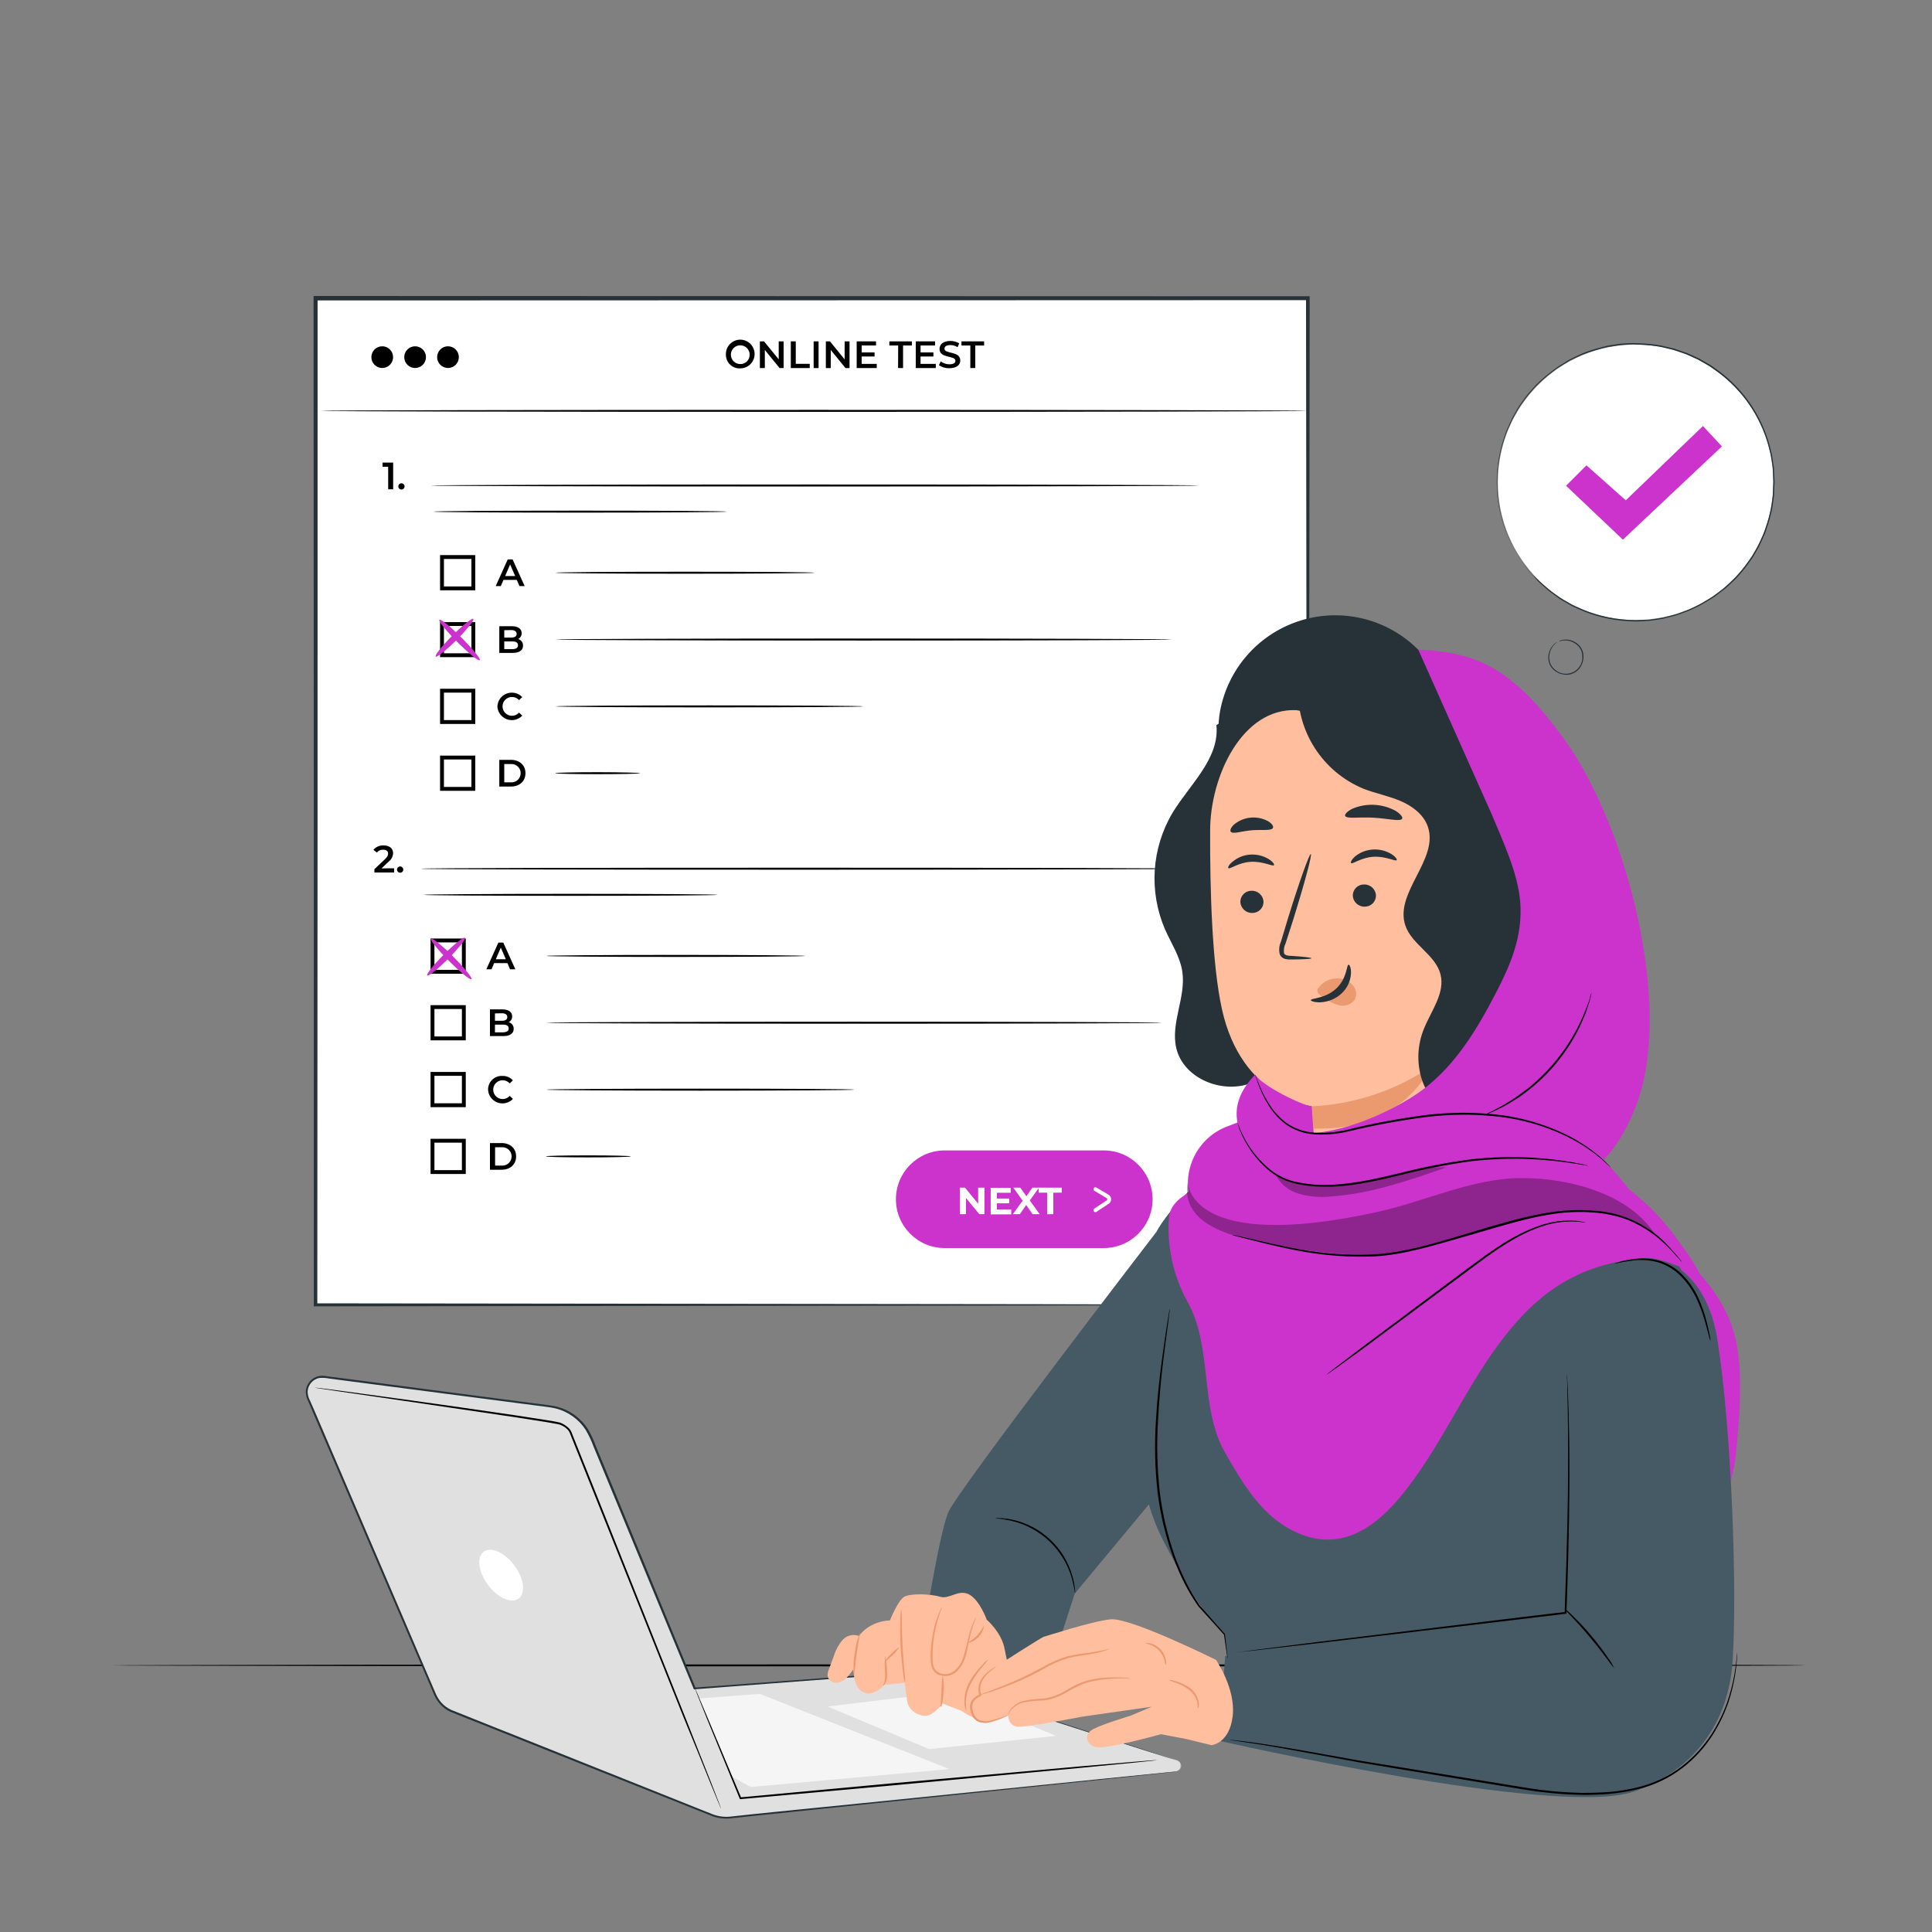 <?xml version="1.0" encoding="UTF-8"?>
<svg xmlns="http://www.w3.org/2000/svg" xmlns:xlink="http://www.w3.org/1999/xlink" width="450px" height="450px" viewBox="0 0 450 450" version="1.1">
<rect x="0" y="0" width="450" height="450" fill="#808080" stroke="none"/>
<defs>
<filter id="alpha" filterUnits="objectBoundingBox" x="0%" y="0%" width="100%" height="100%">
  <feColorMatrix type="matrix" in="SourceGraphic" values="0 0 0 0 1 0 0 0 0 1 0 0 0 0 1 0 0 0 1 0"/>
</filter>
<mask id="mask0">
  <g filter="url(#alpha)">
<rect x="0" y="0" width="450" height="450" style="fill:rgb(0%,0%,0%);fill-opacity:0.302;stroke:none;"/>
  </g>
</mask>
<clipPath id="clip1">
  <rect x="0" y="0" width="450" height="450"/>
</clipPath>
<g id="surface5" clip-path="url(#clip1)">
<path style=" stroke:none;fill-rule:nonzero;fill:rgb(0%,0%,0%);fill-opacity:1;" d="M 354.383 274.391 C 343.035 274.391 331.883 279.848 320.887 282.277 C 276.641 292.016 276.641 275.328 276.641 275.328 C 275.258 283.168 282.617 286.766 290.367 288.566 C 305.164 291.988 320.969 293.824 331.641 290.41 C 340.246 287.711 349.227 285.703 357.91 283.211 C 366.598 280.719 379.105 281.672 385.688 287.848 C 379.801 278.172 365.734 274.363 354.383 274.391 Z M 354.383 274.391 "/>
</g>
<mask id="mask1">
  <g filter="url(#alpha)">
<rect x="0" y="0" width="450" height="450" style="fill:rgb(0%,0%,0%);fill-opacity:0.302;stroke:none;"/>
  </g>
</mask>
<clipPath id="clip2">
  <rect x="0" y="0" width="450" height="450"/>
</clipPath>
<g id="surface8" clip-path="url(#clip2)">
<path style=" stroke:none;fill-rule:nonzero;fill:rgb(0%,0%,0%);fill-opacity:1;" d="M 296.883 273.195 C 297.953 275.539 299.988 277.305 302.465 278.027 C 304.914 278.734 307.48 278.953 310.016 278.676 C 319.266 278.047 328.156 274.961 336.914 271.898 C 329.914 271.656 323.137 274.094 316.27 275.5 C 309.402 276.902 301.66 276.992 296.082 272.801 "/>
</g>
</defs>
<g id="surface1">
<path style=" stroke:none;fill-rule:nonzero;fill:rgb(0%,0%,0%);fill-opacity:1;" d="M 420.523 387.898 C 420.523 388.027 332.191 388.133 223.262 388.133 C 114.336 388.133 25.973 387.98 25.973 387.898 C 25.973 387.82 114.289 387.664 223.262 387.664 C 332.234 387.664 420.523 387.719 420.523 387.898 Z M 420.523 387.898 "/>
<path style=" stroke:none;fill-rule:nonzero;fill:rgb(100%,100%,100%);fill-opacity:1;" d="M 73.43 69.508 L 304.559 69.508 L 304.559 303.977 L 73.43 303.977 Z M 73.43 69.508 "/>
<path style=" stroke:none;fill-rule:nonzero;fill:rgb(14.902%,19.608%,21.961%);fill-opacity:1;" d="M 304.559 303.977 C 304.559 303.977 304.559 303.867 304.559 303.688 C 304.559 303.508 304.559 303.219 304.559 302.859 C 304.559 302.129 304.559 301.059 304.559 299.617 C 304.559 296.758 304.559 292.535 304.516 287.02 C 304.516 276.004 304.453 259.855 304.406 239.32 C 304.363 198.305 304.289 139.734 304.199 69.508 L 304.605 69.91 L 73.504 69.977 L 73.973 69.508 C 73.973 155.43 73.973 235.918 73.906 303.965 L 73.504 303.57 L 240.957 303.77 L 287.945 303.875 L 300.348 303.922 L 304.633 303.922 L 300.438 303.922 L 288.109 303.965 L 241.219 304.074 L 73.504 304.273 L 73.098 304.273 L 73.098 303.867 C 73.098 235.816 73.098 155.367 73.035 69.406 L 73.035 68.941 L 73.531 68.941 L 304.633 69.004 L 305.047 69.004 L 305.047 69.406 C 304.957 139.742 304.883 198.395 304.84 239.508 C 304.785 260.012 304.75 276.121 304.73 287.117 C 304.73 292.59 304.73 296.793 304.676 299.637 C 304.676 301.039 304.676 302.113 304.676 302.832 L 304.676 303.633 C 304.652 303.75 304.613 303.867 304.559 303.977 Z M 304.559 303.977 "/>
<path style=" stroke:none;fill-rule:nonzero;fill:rgb(0%,0%,0%);fill-opacity:1;" d="M 91.574 107.746 L 91.574 113.969 L 90.414 113.969 L 90.414 108.719 L 89.102 108.719 L 89.102 107.746 Z M 91.574 107.746 "/>
<path style=" stroke:none;fill-rule:nonzero;fill:rgb(0%,0%,0%);fill-opacity:1;" d="M 92.773 113.293 C 92.773 112.891 93.098 112.562 93.5 112.562 C 93.902 112.562 94.23 112.891 94.23 113.293 C 94.23 113.695 93.902 114.02 93.5 114.02 C 93.098 114.02 92.773 113.695 92.773 113.293 Z M 92.773 113.293 "/>
<path style=" stroke:none;fill-rule:nonzero;fill:rgb(0%,0%,0%);fill-opacity:1;" d="M 169.074 82.609 C 169.012 81.246 169.785 79.977 171.031 79.41 C 172.277 78.844 173.742 79.09 174.73 80.035 C 175.719 80.98 176.035 82.43 175.527 83.703 C 175.02 84.973 173.789 85.805 172.422 85.805 C 171.547 85.852 170.695 85.535 170.059 84.93 C 169.426 84.324 169.07 83.488 169.074 82.609 Z M 174.609 82.609 C 174.609 81.402 173.629 80.426 172.422 80.426 C 171.215 80.426 170.234 81.402 170.234 82.609 C 170.234 83.82 171.215 84.797 172.422 84.797 C 173.004 84.812 173.57 84.586 173.98 84.172 C 174.395 83.762 174.617 83.195 174.602 82.609 Z M 174.609 82.609 "/>
<path style=" stroke:none;fill-rule:nonzero;fill:rgb(0%,0%,0%);fill-opacity:1;" d="M 182.52 79.508 L 182.52 85.727 L 181.574 85.727 L 178.145 81.512 L 178.145 85.727 L 176.992 85.727 L 176.992 79.508 L 177.949 79.508 L 181.379 83.699 L 181.379 79.508 Z M 182.52 79.508 "/>
<path style=" stroke:none;fill-rule:nonzero;fill:rgb(0%,0%,0%);fill-opacity:1;" d="M 184.195 79.508 L 185.348 79.508 L 185.348 84.742 L 188.605 84.742 L 188.605 85.727 L 184.195 85.727 Z M 184.195 79.508 "/>
<path style=" stroke:none;fill-rule:nonzero;fill:rgb(0%,0%,0%);fill-opacity:1;" d="M 189.512 79.508 L 190.664 79.508 L 190.664 85.727 L 189.512 85.727 Z M 189.512 79.508 "/>
<path style=" stroke:none;fill-rule:nonzero;fill:rgb(0%,0%,0%);fill-opacity:1;" d="M 197.875 79.508 L 197.875 85.727 L 196.922 85.727 L 193.5 81.512 L 193.5 85.727 L 192.355 85.727 L 192.355 79.508 L 193.312 79.508 L 196.73 83.699 L 196.73 79.508 Z M 197.875 79.508 "/>
<path style=" stroke:none;fill-rule:nonzero;fill:rgb(0%,0%,0%);fill-opacity:1;" d="M 204.211 84.754 L 204.211 85.727 L 199.539 85.727 L 199.539 79.508 L 204.039 79.508 L 204.039 80.469 L 200.699 80.469 L 200.699 82.09 L 203.707 82.09 L 203.707 83.035 L 200.699 83.035 L 200.699 84.754 Z M 204.211 84.754 "/>
<path style=" stroke:none;fill-rule:nonzero;fill:rgb(0%,0%,0%);fill-opacity:1;" d="M 209.203 80.477 L 207.145 80.477 L 207.145 79.508 L 212.398 79.508 L 212.398 80.477 L 210.34 80.477 L 210.34 85.727 L 209.18 85.727 Z M 209.203 80.477 "/>
<path style=" stroke:none;fill-rule:nonzero;fill:rgb(0%,0%,0%);fill-opacity:1;" d="M 217.961 84.754 L 217.961 85.727 L 213.301 85.727 L 213.301 79.508 L 217.801 79.508 L 217.801 80.469 L 214.414 80.469 L 214.414 82.09 L 217.414 82.09 L 217.414 83.035 L 214.414 83.035 L 214.414 84.754 Z M 217.961 84.754 "/>
<path style=" stroke:none;fill-rule:nonzero;fill:rgb(0%,0%,0%);fill-opacity:1;" d="M 218.699 85.066 L 219.105 84.168 C 219.699 84.609 220.418 84.848 221.156 84.852 C 222.129 84.852 222.535 84.5 222.535 84.043 C 222.535 82.699 218.836 83.582 218.836 81.27 C 218.836 80.262 219.637 79.414 221.348 79.414 C 222.074 79.402 222.789 79.594 223.414 79.965 L 223.047 80.863 C 222.531 80.551 221.941 80.379 221.336 80.371 C 220.375 80.371 219.988 80.746 219.988 81.215 C 219.988 82.539 223.668 81.676 223.668 83.961 C 223.668 84.961 222.859 85.762 221.156 85.762 C 220.285 85.801 219.422 85.559 218.699 85.066 Z M 218.699 85.066 "/>
<path style=" stroke:none;fill-rule:nonzero;fill:rgb(0%,0%,0%);fill-opacity:1;" d="M 226.008 80.477 L 223.945 80.477 L 223.945 79.508 L 229.223 79.508 L 229.223 80.477 L 227.16 80.477 L 227.16 85.727 L 226.008 85.727 Z M 226.008 80.477 "/>
<path style=" stroke:none;fill-rule:nonzero;fill:rgb(0%,0%,0%);fill-opacity:1;" d="M 120.375 135.07 L 117.262 135.07 L 116.648 136.512 L 115.461 136.512 L 118.262 130.293 L 119.395 130.293 L 122.203 136.512 L 120.996 136.512 Z M 119.988 134.172 L 118.816 131.473 L 117.656 134.172 Z M 119.988 134.172 "/>
<path style=" stroke:none;fill-rule:nonzero;fill:rgb(0%,0%,0%);fill-opacity:1;" d="M 91.559 83.188 C 91.559 84.582 90.426 85.715 89.027 85.715 C 87.633 85.715 86.5 84.582 86.5 83.188 C 86.5 81.789 87.633 80.656 89.027 80.656 C 90.426 80.656 91.559 81.789 91.559 83.188 Z M 91.559 83.188 "/>
<path style=" stroke:none;fill-rule:nonzero;fill:rgb(0%,0%,0%);fill-opacity:1;" d="M 99.215 83.188 C 99.215 84.582 98.082 85.715 96.688 85.715 C 95.289 85.715 94.156 84.582 94.156 83.188 C 94.156 81.789 95.289 80.656 96.688 80.656 C 98.082 80.656 99.215 81.789 99.215 83.188 Z M 99.215 83.188 "/>
<path style=" stroke:none;fill-rule:nonzero;fill:rgb(0%,0%,0%);fill-opacity:1;" d="M 106.875 83.188 C 106.875 84.582 105.742 85.715 104.348 85.715 C 102.949 85.715 101.816 84.582 101.816 83.188 C 101.816 81.789 102.949 80.656 104.348 80.656 C 105.742 80.656 106.875 81.789 106.875 83.188 Z M 106.875 83.188 "/>
<path style=" stroke:none;fill-rule:nonzero;fill:rgb(0%,0%,0%);fill-opacity:1;" d="M 304.559 95.695 C 304.559 95.824 253.078 95.93 189.586 95.93 C 126.09 95.93 74.602 95.824 74.602 95.695 C 74.602 95.57 126.07 95.465 189.586 95.465 C 253.098 95.465 304.559 95.57 304.559 95.695 Z M 304.559 95.695 "/>
<path style=" stroke:none;fill-rule:nonzero;fill:rgb(0%,0%,0%);fill-opacity:1;" d="M 279.289 113.086 C 279.289 113.211 239.211 113.32 189.781 113.32 C 140.355 113.32 100.262 113.211 100.262 113.086 C 100.262 112.961 140.336 112.852 189.781 112.852 C 239.23 112.852 279.289 112.949 279.289 113.086 Z M 279.289 113.086 "/>
<path style=" stroke:none;fill-rule:nonzero;fill:rgb(0%,0%,0%);fill-opacity:1;" d="M 169.344 119.168 C 169.344 119.297 154.043 119.402 135.145 119.402 C 116.242 119.402 100.891 119.297 100.891 119.168 C 100.891 119.043 116.191 118.934 135.145 118.934 C 154.098 118.934 169.344 119.035 169.344 119.168 Z M 169.344 119.168 "/>
<path style=" stroke:none;fill-rule:nonzero;fill:rgb(0%,0%,0%);fill-opacity:1;" d="M 110.699 137.492 L 102.5 137.492 L 102.5 129.293 L 110.699 129.293 Z M 103.402 136.594 L 109.801 136.594 L 109.801 130.195 L 103.402 130.195 Z M 103.402 136.594 "/>
<path style=" stroke:none;fill-rule:nonzero;fill:rgb(0%,0%,0%);fill-opacity:1;" d="M 121.824 150.391 C 121.824 151.453 120.988 152.074 119.387 152.074 L 116.297 152.074 L 116.297 145.855 L 119.203 145.855 C 120.699 145.855 121.5 146.484 121.5 147.473 C 121.52 148.047 121.207 148.578 120.699 148.844 C 121.387 149.035 121.855 149.676 121.824 150.391 Z M 117.449 146.789 L 117.449 148.5 L 119.09 148.5 C 119.879 148.5 120.34 148.223 120.34 147.652 C 120.34 147.086 119.879 146.754 119.09 146.754 Z M 120.652 150.301 C 120.652 149.68 120.188 149.398 119.312 149.398 L 117.449 149.398 L 117.449 151.199 L 119.312 151.199 C 120.188 151.199 120.652 150.895 120.652 150.301 Z M 120.652 150.301 "/>
<path style=" stroke:none;fill-rule:nonzero;fill:rgb(0%,0%,0%);fill-opacity:1;" d="M 110.699 153.062 L 102.5 153.062 L 102.5 144.898 L 110.699 144.898 Z M 103.402 152.164 L 109.801 152.164 L 109.801 145.801 L 103.402 145.801 Z M 103.402 152.164 "/>
<path style=" stroke:none;fill-rule:nonzero;fill:rgb(0%,0%,0%);fill-opacity:1;" d="M 115.848 164.527 C 115.914 163.184 116.773 162.008 118.035 161.539 C 119.297 161.07 120.715 161.395 121.645 162.367 L 120.898 163.07 C 120.473 162.598 119.867 162.332 119.23 162.344 C 118.023 162.344 117.047 163.32 117.047 164.527 C 117.047 165.738 118.023 166.715 119.23 166.715 C 119.867 166.727 120.477 166.457 120.898 165.977 L 121.645 166.688 C 120.715 167.66 119.297 167.988 118.035 167.52 C 116.773 167.047 115.914 165.871 115.848 164.527 Z M 115.848 164.527 "/>
<path style=" stroke:none;fill-rule:nonzero;fill:rgb(0%,0%,0%);fill-opacity:1;" d="M 110.699 168.625 L 102.5 168.625 L 102.5 160.426 L 110.699 160.426 Z M 103.402 167.723 L 109.801 167.723 L 109.801 161.324 L 103.402 161.324 Z M 103.402 167.723 "/>
<path style=" stroke:none;fill-rule:nonzero;fill:rgb(0%,0%,0%);fill-opacity:1;" d="M 116.297 176.984 L 118.996 176.984 C 121.016 176.984 122.391 178.227 122.391 180.09 C 122.391 181.953 121.016 183.203 118.996 183.203 L 116.297 183.203 Z M 118.996 182.223 C 119.793 182.273 120.547 181.879 120.961 181.199 C 121.371 180.52 121.371 179.668 120.961 178.988 C 120.547 178.309 119.793 177.914 118.996 177.965 L 117.449 177.965 L 117.449 182.223 Z M 118.996 182.223 "/>
<path style=" stroke:none;fill-rule:nonzero;fill:rgb(0%,0%,0%);fill-opacity:1;" d="M 110.699 184.195 L 102.5 184.195 L 102.5 175.996 L 110.699 175.996 Z M 103.402 183.293 L 109.801 183.293 L 109.801 176.895 L 103.402 176.895 Z M 103.402 183.293 "/>
<path style=" stroke:none;fill-rule:nonzero;fill:rgb(0%,0%,0%);fill-opacity:1;" d="M 189.773 133.398 C 189.773 133.523 176.273 133.633 159.57 133.633 C 142.867 133.633 129.355 133.523 129.355 133.398 C 129.355 133.273 142.855 133.164 159.57 133.164 C 176.281 133.164 189.773 133.262 189.773 133.398 Z M 189.773 133.398 "/>
<path style=" stroke:none;fill-rule:nonzero;fill:rgb(0%,0%,0%);fill-opacity:1;" d="M 272.934 148.961 C 272.934 149.094 240.785 149.191 201.148 149.191 C 161.516 149.191 129.355 149.094 129.355 148.961 C 129.355 148.824 161.496 148.727 201.148 148.727 C 240.805 148.727 272.934 148.832 272.934 148.961 Z M 272.934 148.961 "/>
<path style=" stroke:none;fill-rule:nonzero;fill:rgb(0%,0%,0%);fill-opacity:1;" d="M 149.113 180.09 C 149.113 180.215 144.691 180.324 139.211 180.324 C 133.73 180.324 129.312 180.215 129.312 180.09 C 129.312 179.965 133.73 179.855 139.211 179.855 C 144.691 179.855 149.113 180 149.113 180.09 Z M 149.113 180.09 "/>
<path style=" stroke:none;fill-rule:nonzero;fill:rgb(0%,0%,0%);fill-opacity:1;" d="M 201.141 164.527 C 201.141 164.656 185.074 164.762 165.25 164.762 C 145.422 164.762 129.355 164.656 129.355 164.527 C 129.355 164.402 145.422 164.297 165.25 164.297 C 185.074 164.297 201.141 164.395 201.141 164.527 Z M 201.141 164.527 "/>
<path style=" stroke:none;fill-rule:nonzero;fill:rgb(0%,0%,0%);fill-opacity:1;" d="M 91.801 202.246 L 91.801 203.219 L 87.211 203.219 L 87.211 202.445 L 89.684 200.105 C 90.289 199.531 90.395 199.16 90.395 198.82 C 90.395 198.242 90 197.918 89.234 197.918 C 88.676 197.891 88.137 198.133 87.785 198.566 L 86.977 197.945 C 87.555 197.25 88.43 196.863 89.336 196.91 C 90.684 196.91 91.559 197.594 91.559 198.711 C 91.539 199.488 91.16 200.215 90.531 200.672 L 88.867 202.258 Z M 91.801 202.246 "/>
<path style=" stroke:none;fill-rule:nonzero;fill:rgb(0%,0%,0%);fill-opacity:1;" d="M 92.477 202.547 C 92.477 202.141 92.801 201.816 93.203 201.816 C 93.605 201.816 93.934 202.141 93.934 202.547 C 93.934 202.949 93.605 203.273 93.203 203.273 C 92.801 203.273 92.477 202.949 92.477 202.547 Z M 92.477 202.547 "/>
<path style=" stroke:none;fill-rule:nonzero;fill:rgb(0%,0%,0%);fill-opacity:1;" d="M 118.195 224.324 L 115.094 224.324 L 114.48 225.766 L 113.281 225.766 L 116.082 219.547 L 117.227 219.547 L 120.031 225.766 L 118.801 225.766 Z M 117.82 223.426 L 116.648 220.727 L 115.48 223.426 Z M 117.82 223.426 "/>
<path style=" stroke:none;fill-rule:nonzero;fill:rgb(0%,0%,0%);fill-opacity:1;" d="M 277.109 202.34 C 277.109 202.465 237.031 202.57 187.605 202.57 C 138.176 202.57 98.102 202.5 98.102 202.34 C 98.102 202.176 138.168 202.105 187.613 202.105 C 237.059 202.105 277.109 202.211 277.109 202.34 Z M 277.109 202.34 "/>
<path style=" stroke:none;fill-rule:nonzero;fill:rgb(0%,0%,0%);fill-opacity:1;" d="M 167.176 208.422 C 167.176 208.547 151.875 208.656 132.922 208.656 C 113.969 208.656 98.668 208.547 98.668 208.422 C 98.668 208.297 113.969 208.188 132.922 208.188 C 151.875 208.188 167.176 208.285 167.176 208.422 Z M 167.176 208.422 "/>
<path style=" stroke:none;fill-rule:nonzero;fill:rgb(0%,0%,0%);fill-opacity:1;" d="M 108.484 226.801 L 100.285 226.801 L 100.285 218.602 L 108.484 218.602 Z M 101.188 225.898 L 107.586 225.898 L 107.586 219.5 L 101.188 219.5 Z M 101.188 225.898 "/>
<path style=" stroke:none;fill-rule:nonzero;fill:rgb(0%,0%,0%);fill-opacity:1;" d="M 119.645 239.645 C 119.645 240.703 118.809 241.324 117.215 241.324 L 114.121 241.324 L 114.121 235.105 L 117 235.105 C 118.492 235.105 119.297 235.738 119.297 236.727 C 119.309 237.297 119 237.828 118.492 238.094 C 119.195 238.273 119.676 238.918 119.645 239.645 Z M 115.281 236.043 L 115.281 237.762 L 116.91 237.762 C 117.711 237.762 118.16 237.473 118.16 236.906 C 118.16 236.34 117.711 236.008 116.91 236.008 Z M 118.484 239.555 C 118.484 238.934 118.016 238.652 117.145 238.652 L 115.281 238.652 L 115.281 240.453 L 117.145 240.453 C 118.016 240.426 118.484 240.148 118.484 239.527 Z M 118.484 239.555 "/>
<path style=" stroke:none;fill-rule:nonzero;fill:rgb(0%,0%,0%);fill-opacity:1;" d="M 108.484 242.316 L 100.285 242.316 L 100.285 234.117 L 108.484 234.117 Z M 101.188 241.414 L 107.586 241.414 L 107.586 235.016 L 101.188 235.016 Z M 101.188 241.414 "/>
<path style=" stroke:none;fill-rule:nonzero;fill:rgb(0%,0%,0%);fill-opacity:1;" d="M 113.68 253.801 C 113.672 252.926 114.023 252.086 114.652 251.484 C 115.285 250.879 116.137 250.559 117.008 250.605 C 117.941 250.566 118.844 250.945 119.465 251.641 L 118.727 252.344 C 118.305 251.871 117.695 251.605 117.062 251.613 C 115.855 251.613 114.875 252.594 114.875 253.801 C 114.875 255.008 115.855 255.988 117.062 255.988 C 117.699 255.996 118.309 255.727 118.727 255.25 L 119.465 255.961 C 118.539 256.934 117.121 257.262 115.859 256.793 C 114.598 256.32 113.738 255.145 113.68 253.801 Z M 113.68 253.801 "/>
<path style=" stroke:none;fill-rule:nonzero;fill:rgb(0%,0%,0%);fill-opacity:1;" d="M 108.484 257.879 L 100.285 257.879 L 100.285 249.68 L 108.484 249.68 Z M 101.188 256.977 L 107.586 256.977 L 107.586 250.578 L 101.188 250.578 Z M 101.188 256.977 "/>
<path style=" stroke:none;fill-rule:nonzero;fill:rgb(0%,0%,0%);fill-opacity:1;" d="M 114.121 266.238 L 116.82 266.238 C 118.836 266.238 120.215 267.48 120.215 269.352 C 120.215 271.223 118.836 272.457 116.82 272.457 L 114.121 272.457 Z M 116.82 271.484 C 117.629 271.559 118.41 271.168 118.836 270.48 C 119.266 269.789 119.266 268.914 118.836 268.227 C 118.41 267.535 117.629 267.145 116.82 267.219 L 115.316 267.219 L 115.316 271.484 Z M 116.82 271.484 "/>
<path style=" stroke:none;fill-rule:nonzero;fill:rgb(0%,0%,0%);fill-opacity:1;" d="M 108.484 273.445 L 100.285 273.445 L 100.285 265.246 L 108.484 265.246 Z M 101.188 272.547 L 107.586 272.547 L 107.586 266.148 L 101.188 266.148 Z M 101.188 272.547 "/>
<path style=" stroke:none;fill-rule:nonzero;fill:rgb(0%,0%,0%);fill-opacity:1;" d="M 187.605 222.652 C 187.605 222.777 174.105 222.887 157.391 222.887 C 140.68 222.887 127.18 222.777 127.18 222.652 C 127.18 222.523 140.68 222.418 157.391 222.418 C 174.105 222.418 187.605 222.523 187.605 222.652 Z M 187.605 222.652 "/>
<path style=" stroke:none;fill-rule:nonzero;fill:rgb(0%,0%,0%);fill-opacity:1;" d="M 270.758 238.211 C 270.758 238.348 238.617 238.445 198.973 238.445 C 159.328 238.445 127.18 238.348 127.18 238.211 C 127.18 238.078 159.316 237.977 198.973 237.977 C 238.625 237.977 270.758 238.086 270.758 238.211 Z M 270.758 238.211 "/>
<path style=" stroke:none;fill-rule:nonzero;fill:rgb(0%,0%,0%);fill-opacity:1;" d="M 146.941 269.344 C 146.941 269.477 142.516 269.578 137.043 269.578 C 131.57 269.578 127.145 269.477 127.145 269.344 C 127.145 269.207 131.57 269.109 137.043 269.109 C 142.516 269.109 146.941 269.219 146.941 269.344 Z M 146.941 269.344 "/>
<path style=" stroke:none;fill-rule:nonzero;fill:rgb(0%,0%,0%);fill-opacity:1;" d="M 198.973 253.801 C 198.973 253.926 182.898 254.035 163.078 254.035 C 143.262 254.035 127.18 253.926 127.18 253.801 C 127.18 253.676 143.254 253.566 163.078 253.566 C 182.906 253.566 198.973 253.648 198.973 253.801 Z M 198.973 253.801 "/>
<path style=" stroke:none;fill-rule:nonzero;fill:rgb(80%,20%,80%);fill-opacity:1;" d="M 257.094 290.699 L 220.039 290.699 C 213.758 290.699 208.668 285.605 208.676 279.324 C 208.676 273.047 213.762 267.957 220.039 267.957 L 257.094 267.957 C 263.371 267.957 268.461 273.047 268.461 279.324 C 268.465 285.605 263.375 290.699 257.094 290.699 Z M 257.094 290.699 "/>
<path style=" stroke:none;fill-rule:nonzero;fill:rgb(100%,100%,100%);fill-opacity:1;" d="M 229.293 276.625 L 229.293 282.809 L 228.113 282.809 L 225 279.055 L 225 282.809 L 223.586 282.809 L 223.586 276.625 L 224.766 276.625 L 227.836 280.379 L 227.836 276.625 Z M 229.293 276.625 "/>
<path style=" stroke:none;fill-rule:nonzero;fill:rgb(100%,100%,100%);fill-opacity:1;" d="M 235.539 281.699 L 235.539 282.852 L 230.75 282.852 L 230.75 276.668 L 235.422 276.668 L 235.422 277.82 L 232.199 277.82 L 232.199 279.16 L 235.07 279.16 L 235.07 280.27 L 232.199 280.27 L 232.199 281.699 Z M 235.539 281.699 "/>
<path style=" stroke:none;fill-rule:nonzero;fill:rgb(100%,100%,100%);fill-opacity:1;" d="M 240.508 282.809 L 239.012 280.664 L 237.547 282.809 L 235.906 282.809 L 238.195 279.664 L 236.023 276.625 L 237.645 276.625 L 239.066 278.633 L 240.461 276.625 L 242.012 276.625 L 239.852 279.613 L 242.164 282.809 Z M 240.508 282.809 "/>
<path style=" stroke:none;fill-rule:nonzero;fill:rgb(100%,100%,100%);fill-opacity:1;" d="M 243.898 277.793 L 241.922 277.793 L 241.922 276.625 L 247.32 276.625 L 247.32 277.793 L 245.34 277.793 L 245.34 282.809 L 243.898 282.809 Z M 243.898 277.793 "/>
<path style=" stroke:none;fill-rule:nonzero;fill:rgb(100%,100%,100%);fill-opacity:1;" d="M 255.141 282.34 C 254.988 282.336 254.848 282.258 254.762 282.133 C 254.629 281.926 254.684 281.648 254.891 281.512 L 257.762 279.594 C 257.852 279.535 257.906 279.434 257.902 279.324 C 257.902 279.215 257.848 279.109 257.75 279.055 L 254.906 277.371 C 254.699 277.242 254.633 276.969 254.758 276.758 C 254.883 276.547 255.152 276.477 255.367 276.598 L 258.211 278.27 C 258.57 278.488 258.797 278.875 258.809 279.297 C 258.816 279.719 258.613 280.113 258.266 280.352 L 255.395 282.258 C 255.32 282.309 255.23 282.336 255.141 282.34 Z M 255.141 282.34 "/>
<path style=" stroke:none;fill-rule:nonzero;fill:rgb(80%,20%,80%);fill-opacity:1;" d="M 101.484 152.918 C 101.215 152.648 102.949 150.461 105.371 148.031 C 107.793 145.602 109.98 143.875 110.258 144.145 C 110.539 144.414 108.793 146.609 106.371 149.031 C 103.949 151.453 101.762 153.199 101.484 152.918 Z M 101.484 152.918 "/>
<path style=" stroke:none;fill-rule:nonzero;fill:rgb(80%,20%,80%);fill-opacity:1;" d="M 111.754 153.773 C 111.484 154.055 109.152 152.164 106.551 149.562 C 103.949 146.961 102.051 144.641 102.34 144.359 C 102.629 144.082 104.949 145.973 107.539 148.57 C 110.133 151.172 112.031 153.504 111.754 153.773 Z M 111.754 153.773 "/>
<path style=" stroke:none;fill-rule:nonzero;fill:rgb(80%,20%,80%);fill-opacity:1;" d="M 99.512 227.195 C 99.234 226.918 100.98 224.73 103.402 222.309 C 105.82 219.887 108.008 218.152 108.289 218.422 C 108.566 218.691 106.82 220.879 104.391 223.309 C 101.961 225.738 99.781 227.465 99.512 227.195 Z M 99.512 227.195 "/>
<path style=" stroke:none;fill-rule:nonzero;fill:rgb(80%,20%,80%);fill-opacity:1;" d="M 109.801 228.051 C 109.52 228.32 107.199 226.441 104.598 223.84 C 101.996 221.238 100.098 218.906 100.387 218.637 C 100.676 218.367 102.988 220.246 105.59 222.848 C 108.188 225.449 110.051 227.773 109.801 228.051 Z M 109.801 228.051 "/>
<path style=" stroke:none;fill-rule:nonzero;fill:rgb(87.843%,87.843%,87.843%);fill-opacity:1;" d="M 274.066 409.984 L 210.879 389.699 C 210.711 389.648 210.535 389.625 210.355 389.637 L 161.758 393.238 C 153.215 372.535 142.516 346.66 137.645 334.844 C 135.996 330.902 132.363 328.141 128.125 327.602 L 75.492 320.723 C 74.219 320.57 72.957 321.105 72.188 322.129 C 71.414 323.152 71.242 324.508 71.738 325.691 L 101.375 394.805 C 102.168 396.656 103.703 398.094 105.605 398.762 L 165.809 422.785 C 167.184 423.332 168.672 423.531 170.145 423.359 L 173.996 422.938 C 187.336 421.543 253.195 414.836 273.797 412.676 C 274.473 412.641 275.02 412.121 275.09 411.449 C 275.156 410.773 274.723 410.156 274.066 409.984 Z M 274.066 409.984 "/>
<path style=" stroke:none;fill-rule:nonzero;fill:rgb(14.902%,19.608%,21.961%);fill-opacity:1;" d="M 274.066 409.984 C 274.496 410.125 274.832 410.457 274.969 410.887 C 275.137 411.43 274.961 412.02 274.527 412.391 C 274.242 412.609 273.895 412.727 273.535 412.73 L 272.348 412.855 L 257.562 414.422 L 203.164 420.086 L 185.164 421.957 L 175.582 422.945 L 170.656 423.477 C 168.953 423.742 167.207 423.539 165.609 422.891 L 125.344 406.855 L 114.59 402.562 L 109.105 400.383 L 106.344 399.285 C 105.887 399.086 105.445 398.926 104.949 398.719 C 104.477 398.508 104.031 398.25 103.617 397.945 C 102.785 397.328 102.086 396.547 101.566 395.648 C 101.062 394.75 100.738 393.805 100.324 392.879 L 97.922 387.289 C 96.305 383.543 94.684 379.762 93.051 375.938 C 86.508 360.641 79.723 344.871 72.781 328.688 L 71.828 326.465 C 71.426 325.727 71.219 324.895 71.227 324.055 C 71.332 322.289 72.629 320.824 74.367 320.5 C 74.574 320.453 74.789 320.5 75.008 320.438 L 75.629 320.48 L 76.816 320.645 L 79.184 320.949 L 83.898 321.562 L 102.512 324 L 120.691 326.375 L 125.191 326.961 C 126.676 327.188 128.16 327.285 129.691 327.637 C 132.645 328.398 135.215 330.234 136.891 332.785 C 137.641 334.055 138.27 335.391 138.77 336.781 C 139.324 338.125 139.875 339.461 140.426 340.793 L 143.695 348.723 L 150.066 364.168 C 154.223 374.266 158.23 383.969 162.035 393.199 L 161.84 393.074 L 209.195 389.574 L 210.512 389.477 C 210.746 389.473 210.98 389.516 211.203 389.602 L 211.824 389.809 L 214.199 390.602 L 218.988 392.141 L 228.016 395.102 L 243.945 400.238 L 266.219 407.438 L 272.07 409.355 C 273.395 409.789 274.066 410.023 274.066 410.023 C 274.066 410.023 273.383 409.824 272.051 409.41 L 266.184 407.555 L 243.898 400.41 L 227.961 395.316 L 218.871 392.398 L 214.082 390.871 L 211.625 390.086 C 211.238 389.93 210.836 389.824 210.422 389.773 L 209.105 389.871 L 161.758 393.473 L 161.621 393.473 L 161.559 393.336 C 157.742 384.109 153.738 374.438 149.562 364.32 L 143.18 348.875 C 142.102 346.262 141.008 343.617 139.906 340.945 C 139.355 339.613 138.797 338.246 138.25 336.934 C 137.754 335.574 137.137 334.266 136.402 333.02 C 134.797 330.57 132.336 328.805 129.5 328.066 C 128.098 327.727 126.586 327.617 125.109 327.402 L 120.609 326.816 L 102.422 324.449 L 83.809 322.02 L 79.082 321.406 L 76.715 321.094 C 75.957 320.941 75.184 320.891 74.41 320.949 C 72.887 321.238 71.754 322.523 71.656 324.07 C 71.652 324.844 71.848 325.605 72.227 326.277 L 73.207 328.5 L 93.465 375.758 C 95.102 379.574 96.723 383.359 98.324 387.109 C 99.137 388.98 99.926 390.844 100.727 392.695 C 101.133 393.598 101.484 394.586 101.953 395.398 C 102.438 396.242 103.094 396.973 103.879 397.547 C 104.266 397.836 104.688 398.078 105.129 398.277 C 105.562 398.465 106.027 398.637 106.496 398.824 L 109.262 399.934 L 114.73 402.121 L 125.531 406.414 L 165.781 422.496 C 167.316 423.125 169 423.32 170.641 423.062 L 175.57 422.531 L 185.156 421.559 L 203.156 419.762 L 257.57 414.242 L 272.367 412.758 L 273.555 412.648 C 273.898 412.648 274.234 412.539 274.508 412.336 C 274.926 411.988 275.102 411.426 274.949 410.902 C 274.863 410.586 274.656 410.316 274.375 410.148 C 274.176 410.031 274.066 409.996 274.066 409.984 Z M 274.066 409.984 "/>
<path style=" stroke:none;fill-rule:nonzero;fill:rgb(96.078%,96.078%,96.078%);fill-opacity:1;" d="M 192.742 397.477 L 216.441 407.395 L 245.969 404.316 L 221.141 394.066 Z M 192.742 397.477 "/>
<path style=" stroke:none;fill-rule:nonzero;fill:rgb(96.078%,96.078%,96.078%);fill-opacity:1;" d="M 174.879 416.223 L 221.141 412.047 L 176.969 394.531 L 162.766 395.605 L 170.27 413.711 Z M 174.879 416.223 "/>
<path style=" stroke:none;fill-rule:nonzero;fill:rgb(0%,0%,0%);fill-opacity:1;" d="M 269.488 409.961 L 269.172 410.012 L 268.227 410.129 L 264.629 410.5 L 251.254 411.805 L 207.152 415.918 L 172.484 419.051 L 172.34 419.051 L 172.285 418.914 L 164.609 400.184 L 162.504 394.945 C 162.27 394.348 162.09 393.887 161.965 393.57 C 161.898 393.41 161.84 393.25 161.793 393.086 C 161.793 393.086 161.875 393.238 162.02 393.543 L 162.613 394.902 L 164.816 400.094 C 166.707 404.594 169.406 411.031 172.648 418.77 L 172.449 418.645 L 207.109 415.43 L 251.254 411.453 L 264.602 410.32 L 268.199 410.031 L 269.145 409.969 Z M 269.488 409.961 "/>
<path style=" stroke:none;fill-rule:nonzero;fill:rgb(0%,0%,0%);fill-opacity:1;" d="M 73.27 323.227 L 73.664 323.227 L 74.836 323.359 L 79.336 323.945 L 95.84 326.195 C 102.809 327.168 111.141 328.34 120.312 329.695 L 127.367 330.785 L 129.168 331.094 C 129.465 331.137 129.781 331.211 130.066 331.281 C 130.223 331.281 130.383 331.344 130.535 331.391 C 131.297 331.695 131.984 332.148 132.562 332.73 C 132.793 332.98 132.98 333.27 133.109 333.586 L 133.461 334.484 C 135.344 339.184 137.285 344.051 139.285 349.027 C 147.238 368.965 154.43 387.02 159.652 400.105 C 162.234 406.629 164.32 411.922 165.781 415.594 C 166.48 417.395 167.031 418.832 167.418 419.824 C 167.598 420.289 167.734 420.652 167.832 420.922 C 167.883 421.043 167.926 421.172 167.957 421.301 C 167.895 421.184 167.836 421.062 167.785 420.938 L 167.328 419.852 L 165.609 415.664 C 164.125 411.992 162.008 406.727 159.309 400.223 L 138.898 349.199 C 136.898 344.223 134.953 339.355 133.074 334.656 L 132.723 333.758 C 132.613 333.492 132.461 333.246 132.266 333.035 C 131.863 332.598 131.375 332.246 130.832 332 C 130.699 331.938 130.559 331.879 130.418 331.828 L 129.988 331.723 C 129.699 331.66 129.41 331.598 129.086 331.551 L 127.285 331.234 L 120.23 330.129 L 95.785 326.527 L 79.301 324.125 L 74.801 323.461 L 73.637 323.27 Z M 73.27 323.227 "/>
<path style=" stroke:none;fill-rule:nonzero;fill:rgb(100%,100%,100%);fill-opacity:1;" d="M 119.789 364.598 C 122.039 367.613 122.488 371.078 120.809 372.34 C 119.125 373.598 115.922 372.188 113.672 369.172 C 111.422 366.156 110.969 362.699 112.652 361.43 C 114.336 360.16 117.539 361.594 119.789 364.598 Z M 119.789 364.598 "/>
<path style=" stroke:none;fill-rule:nonzero;fill:rgb(80%,20%,80%);fill-opacity:1;" d="M 404.531 313.199 C 401.516 296.102 382.609 285.797 376.363 280.105 L 385.75 292.66 C 390.555 312.477 392.375 332.898 391.148 353.25 C 391.023 355.473 391.266 358.469 392.852 358.785 C 393.422 358.832 393.992 358.656 394.434 358.289 C 399.977 354.734 403.578 346.59 404.379 338.203 C 405.18 329.812 405.898 321.109 404.531 313.199 Z M 404.531 313.199 "/>
<path style=" stroke:none;fill-rule:nonzero;fill:rgb(27.059%,35.294%,39.216%);fill-opacity:1;" d="M 390.691 294.047 C 389.789 292.328 390.16 286.848 385.289 292.57 L 384.977 290.43 L 354.887 267.301 L 287.828 270.781 C 281.395 271.188 271.727 282.328 269.316 286.984 C 267.336 304.289 266.941 319.652 266.941 319.652 C 266.941 319.652 264.637 338.895 266.941 347.992 C 269.242 357.094 271.973 360.379 275.535 367.453 C 278.145 372.285 281.395 376.742 285.199 380.699 L 288.332 405 L 358.391 411.301 L 390.457 409.5 C 390.457 409.5 387.586 361.574 387.586 360.73 C 387.586 360.332 391.59 351.082 395.891 341.262 C 403.199 324.461 399.078 310.266 390.691 294.047 Z M 390.691 294.047 "/>
<path style=" stroke:none;fill-rule:nonzero;fill:rgb(27.059%,35.294%,39.216%);fill-opacity:1;" d="M 214.758 381.215 C 215.109 381.215 218.609 357.551 220.906 352.18 C 223.066 347.113 269.316 286.973 269.316 286.973 L 280.207 322.074 L 275.535 340.848 L 250.336 371.168 L 243.215 393.148 Z M 214.758 381.215 "/>
<path style=" stroke:none;fill-rule:nonzero;fill:rgb(27.059%,35.294%,39.216%);fill-opacity:1;" d="M 400.016 312.031 C 396.691 290.98 380.297 291.898 380.297 291.898 L 363.996 320.258 L 363.996 378.898 L 285.363 385.703 L 283.906 405.449 C 283.906 405.449 362.25 423.359 380.348 417.355 C 392.328 413.387 402.445 403.371 403.551 387 C 404.656 370.629 403.344 333.09 400.016 312.031 Z M 400.016 312.031 "/>
<path style=" stroke:none;fill-rule:nonzero;fill:rgb(0%,0%,0%);fill-opacity:1;" d="M 250.414 371.133 C 250.188 369.793 249.887 368.465 249.516 367.156 C 247.512 360.758 242.309 355.875 235.801 354.277 C 234.469 353.977 233.125 353.75 231.77 353.594 C 232.141 353.547 232.512 353.547 232.883 353.594 C 233.895 353.633 234.895 353.766 235.883 353.988 C 242.57 355.469 247.91 360.5 249.785 367.094 C 250.07 368.062 250.262 369.055 250.363 370.062 C 250.426 370.414 250.441 370.773 250.414 371.133 Z M 250.414 371.133 "/>
<path style=" stroke:none;fill-rule:nonzero;fill:rgb(0%,0%,0%);fill-opacity:1;" d="M 288.055 384.895 C 288.168 384.863 288.281 384.844 288.395 384.832 L 289.395 384.688 L 293.246 384.176 L 307.441 382.375 L 354.238 376.688 L 364.645 375.445 L 364.438 375.668 C 365.039 359.723 365.336 345.664 365.23 335.594 C 365.23 330.562 365.121 326.52 365.059 323.738 C 365.059 322.371 364.996 321.301 364.977 320.555 L 364.977 319.727 C 364.977 319.535 364.977 319.445 364.977 319.438 C 364.988 319.531 364.988 319.629 364.977 319.727 C 364.977 319.934 364.977 320.203 365.031 320.543 C 365.031 321.301 365.121 322.344 365.184 323.738 C 365.301 326.512 365.426 330.551 365.5 335.594 C 365.66 345.664 365.445 359.738 364.859 375.68 L 364.859 375.875 L 364.66 375.875 L 354.258 377.129 L 307.414 382.68 L 293.211 384.309 L 289.34 384.723 L 288.332 384.82 Z M 288.055 384.895 "/>
<path style=" stroke:none;fill-rule:nonzero;fill:rgb(0%,0%,0%);fill-opacity:1;" d="M 404.621 384.895 C 404.633 385.016 404.633 385.133 404.621 385.254 C 404.621 385.508 404.621 385.855 404.566 386.297 C 404.488 387.641 404.332 388.977 404.109 390.305 C 403.754 392.406 403.242 394.48 402.57 396.504 C 401.652 399.18 400.418 401.734 398.898 404.117 C 397.047 407.02 394.715 409.586 391.996 411.695 C 388.871 414.121 385.262 415.844 381.41 416.746 C 379.34 417.242 377.234 417.594 375.109 417.797 C 372.902 417.996 370.688 418.082 368.469 418.051 C 363.82 417.957 359.184 417.523 354.602 416.754 L 328.039 412.391 L 316.457 410.465 L 306.367 408.602 C 300.223 407.449 295.234 406.574 291.781 406.055 L 287.793 405.469 L 286.758 405.324 C 286.637 405.312 286.52 405.289 286.406 405.254 L 286.758 405.254 L 287.801 405.359 C 288.703 405.461 290.07 405.613 291.809 405.855 C 295.273 406.324 300.266 407.152 306.434 408.258 L 316.504 410.059 L 328.094 411.938 L 354.652 416.277 C 359.223 417.055 363.844 417.496 368.477 417.602 C 370.727 417.602 372.926 417.535 375.074 417.367 C 377.172 417.172 379.254 416.828 381.305 416.34 C 385.105 415.461 388.672 413.773 391.762 411.391 C 394.453 409.316 396.773 406.801 398.617 403.945 C 400.141 401.594 401.383 399.066 402.316 396.422 C 403.004 394.418 403.543 392.367 403.93 390.285 C 404.227 388.566 404.406 387.215 404.469 386.297 L 404.578 385.254 C 404.582 385.133 404.598 385.012 404.621 384.895 Z M 404.621 384.895 "/>
<path style=" stroke:none;fill-rule:nonzero;fill:rgb(0%,0%,0%);fill-opacity:1;" d="M 285.93 386.344 C 285.895 386.223 285.867 386.098 285.859 385.973 C 285.812 385.695 285.75 385.324 285.688 384.875 C 285.543 383.867 285.336 382.465 285.086 380.684 L 285.086 380.746 L 279.125 374.148 C 277.965 372.492 276.914 370.762 275.984 368.965 C 274.945 366.918 274.027 364.816 273.23 362.664 C 271.477 357.801 270.266 352.758 269.633 347.625 C 269.004 342.07 268.875 336.473 269.242 330.895 C 269.523 325.766 270.055 321.156 270.559 317.305 C 271.062 313.453 271.539 310.348 271.883 308.195 L 272.285 305.73 C 272.332 305.469 272.367 305.262 272.402 305.09 C 272.41 305.016 272.43 304.945 272.457 304.875 C 272.465 304.945 272.465 305.02 272.457 305.09 C 272.457 305.27 272.457 305.477 272.387 305.738 C 272.305 306.352 272.203 307.18 272.07 308.223 C 271.781 310.375 271.359 313.488 270.891 317.348 C 270.422 321.211 270 325.801 269.723 330.93 C 269.379 336.48 269.516 342.047 270.137 347.57 C 270.762 352.672 271.945 357.688 273.664 362.527 C 274.441 364.66 275.344 366.742 276.363 368.766 C 277.273 370.551 278.301 372.277 279.434 373.934 L 285.309 380.609 L 285.797 384.812 C 285.84 385.273 285.875 385.641 285.91 385.922 C 285.941 386.059 285.949 386.203 285.93 386.344 Z M 285.93 386.344 "/>
<path style=" stroke:none;fill-rule:nonzero;fill:rgb(0%,0%,0%);fill-opacity:1;" d="M 375.977 388.531 C 375.383 387.871 374.836 387.172 374.348 386.434 C 373.363 385.109 371.988 383.309 370.379 381.395 C 368.766 379.477 367.246 377.793 366.121 376.605 C 365.473 375.988 364.871 375.328 364.32 374.625 C 365.051 375.133 365.727 375.719 366.336 376.371 C 367.883 377.863 369.348 379.441 370.719 381.098 C 372.102 382.738 373.395 384.453 374.598 386.234 C 375.133 386.953 375.594 387.719 375.977 388.531 Z M 375.977 388.531 "/>
<path style=" stroke:none;fill-rule:nonzero;fill:rgb(100%,74.51%,61.569%);fill-opacity:1;" d="M 234 384.102 C 233.336 380.258 229.832 377.262 229.832 377.262 C 229.832 377.262 228.16 372.582 225.656 371.348 C 223.156 370.117 221.156 372.582 218.98 371.914 C 216.801 371.25 212.129 371.078 210.629 371.914 C 209.125 372.754 207.289 377.426 207.289 377.426 C 205.773 377.484 204.289 377.887 202.949 378.594 C 201.812 379.18 200.832 380.023 200.078 381.059 C 198.742 380.539 197.227 380.898 196.262 381.961 C 195.352 383.027 194.668 384.27 194.258 385.613 L 193.066 388.801 C 192.84 389.285 192.734 389.82 192.762 390.355 C 192.949 391.266 193.742 391.922 194.672 391.941 C 195.594 391.945 196.48 391.555 197.102 390.871 C 197.711 390.266 198.254 389.59 198.711 388.863 L 199.008 390.949 C 199.008 390.949 199.504 394.254 202.176 394.453 C 204.02 394.598 206.02 392.453 206.02 392.453 L 210.691 391.949 L 211.355 396.621 C 211.988 398.469 213.75 399.688 215.703 399.629 C 217.379 399.629 219.535 396.793 219.535 396.793 L 223.883 398.457 C 223.883 398.457 228.887 401.969 231.227 400.797 C 232.574 400.113 233.27 398.59 232.902 397.125 C 233.902 395.992 234.691 394.691 235.234 393.281 C 235.863 391.285 234.703 387.945 234 384.102 Z M 234 384.102 "/>
<path style=" stroke:none;fill-rule:nonzero;fill:rgb(92.157%,60%,43.137%);fill-opacity:1;" d="M 198.898 390.148 C 198.711 388.496 198.766 386.828 199.07 385.191 C 199.227 383.535 199.633 381.918 200.277 380.387 C 200.402 380.387 199.906 382.57 199.531 385.262 C 199.152 387.953 199.07 390.148 198.898 390.148 Z M 198.898 390.148 "/>
<path style=" stroke:none;fill-rule:nonzero;fill:rgb(92.157%,60%,43.137%);fill-opacity:1;" d="M 206.199 385.758 C 206.484 386.895 206.617 388.062 206.594 389.23 C 206.691 390.078 206.605 390.934 206.344 391.742 C 206.082 392.371 205.715 392.645 205.688 392.57 C 205.66 392.5 205.875 392.219 206.027 391.672 C 206.184 390.887 206.215 390.082 206.129 389.285 C 205.988 388.113 206.016 386.926 206.199 385.758 Z M 206.199 385.758 "/>
<path style=" stroke:none;fill-rule:nonzero;fill:rgb(92.157%,60%,43.137%);fill-opacity:1;" d="M 209.312 383.77 C 209.402 383.859 208.789 384.668 207.938 385.496 C 207.082 386.324 206.324 386.992 206.227 386.902 C 206.129 386.812 206.746 386 207.602 385.172 C 208.457 384.344 209.223 383.68 209.312 383.77 Z M 209.312 383.77 "/>
<path style=" stroke:none;fill-rule:nonzero;fill:rgb(92.157%,60%,43.137%);fill-opacity:1;" d="M 209.934 374.785 C 210.035 375.629 210.07 376.477 210.043 377.324 C 210.043 378.898 210.105 381.059 210.23 383.445 C 210.355 385.828 210.547 387.988 210.68 389.555 C 210.809 390.395 210.863 391.246 210.844 392.094 C 210.594 391.277 210.43 390.441 210.355 389.594 C 210.133 388.035 209.898 385.875 209.762 383.473 C 209.629 381.07 209.645 378.898 209.711 377.324 C 209.695 376.473 209.77 375.621 209.934 374.785 Z M 209.934 374.785 "/>
<path style=" stroke:none;fill-rule:nonzero;fill:rgb(92.157%,60%,43.137%);fill-opacity:1;" d="M 227.449 376.578 C 227.449 376.578 227.25 377.027 226.934 377.84 C 226.496 378.984 226.148 380.164 225.891 381.367 C 225.73 382.141 225.559 382.977 225.367 383.867 C 225.191 384.844 224.926 385.801 224.578 386.73 C 224.188 387.777 223.535 388.711 222.68 389.43 C 221.73 390.254 220.445 390.57 219.223 390.285 C 218.598 390.145 218.027 389.809 217.602 389.332 C 217.207 388.855 216.953 388.277 216.871 387.664 C 216.746 386.574 216.723 385.469 216.809 384.371 C 216.91 382.531 217.195 380.703 217.656 378.918 C 217.965 377.715 218.363 376.535 218.844 375.391 C 219.016 374.984 219.148 374.68 219.258 374.488 C 219.305 374.379 219.363 374.277 219.438 374.184 C 219.324 374.621 219.184 375.051 219.016 375.473 C 218.602 376.629 218.258 377.809 217.98 379.008 C 217.57 380.781 217.324 382.59 217.242 384.406 C 217.172 385.469 217.199 386.535 217.324 387.594 C 217.395 388.121 217.613 388.621 217.953 389.035 C 218.32 389.438 218.801 389.719 219.328 389.844 C 220.414 390.094 221.551 389.809 222.391 389.078 C 223.191 388.402 223.812 387.539 224.191 386.559 C 224.754 384.824 225.223 383.062 225.586 381.277 C 225.867 380.066 226.266 378.891 226.773 377.758 C 226.914 377.449 227.074 377.148 227.25 376.855 C 227.359 376.668 227.43 376.57 227.449 376.578 Z M 227.449 376.578 "/>
<path style=" stroke:none;fill-rule:nonzero;fill:rgb(92.157%,60%,43.137%);fill-opacity:1;" d="M 229.211 378.602 C 228.953 380.652 227.398 382.297 225.367 382.672 C 226.156 382.152 226.906 381.574 227.609 380.941 C 228.203 380.203 228.738 379.422 229.211 378.602 Z M 229.211 378.602 "/>
<path style=" stroke:none;fill-rule:nonzero;fill:rgb(92.157%,60%,43.137%);fill-opacity:1;" d="M 219.547 390.238 C 219.84 391.488 219.918 392.781 219.77 394.055 C 219.723 395.191 219.562 396.32 219.293 397.422 L 219.293 397.484 C 219.227 397.52 219.145 397.523 219.074 397.492 C 219.004 397.461 218.953 397.398 218.934 397.324 C 218.934 397.234 218.934 397.195 218.934 397.195 C 218.934 397.195 218.934 397.242 218.996 397.277 C 219.059 397.312 219.121 397.352 219.148 397.277 L 219.098 397.352 C 219.098 396.738 219.23 395.461 219.312 393.984 C 219.301 392.73 219.379 391.48 219.547 390.238 Z M 219.547 390.238 "/>
<path style=" stroke:none;fill-rule:nonzero;fill:rgb(92.157%,60%,43.137%);fill-opacity:1;" d="M 230.141 386.516 C 229.793 387.086 229.383 387.617 228.914 388.098 C 227.883 389.297 226.98 390.602 226.215 391.984 C 225.457 393.371 225.023 394.91 224.953 396.484 C 224.953 397.699 225.16 398.438 225.082 398.457 C 224.766 397.848 224.609 397.172 224.621 396.484 C 224.594 394.836 225 393.207 225.801 391.762 C 226.594 390.34 227.574 389.031 228.719 387.871 C 229.133 387.363 229.609 386.906 230.141 386.516 Z M 230.141 386.516 "/>
<path style=" stroke:none;fill-rule:nonzero;fill:rgb(100%,74.51%,61.569%);fill-opacity:1;" d="M 228.293 394.812 C 227.715 392.734 228.547 390.523 230.348 389.34 C 233.488 387.109 242.891 381.238 243.09 381.238 C 243.289 381.238 254.133 377.641 258.695 377.172 C 263.258 376.703 283.23 386.621 283.23 386.621 C 283.23 386.621 287.863 393.301 287.117 399.707 C 286.371 406.117 282.195 406.484 282.195 406.484 L 276.398 405.07 L 270.422 403.93 C 270.422 403.93 257.203 407.609 255.121 406.934 C 253.043 406.262 252.324 404 254.574 402.777 C 256.824 401.555 263.297 399.637 263.297 399.637 L 268.273 397.531 L 252.07 399.844 C 252.07 399.844 238.375 402.543 236.773 402.164 C 235.172 401.785 234.926 400.59 234.793 399.465 C 234.793 399.465 229.273 402.164 227.637 400.688 C 226 399.215 225.277 396 228.293 394.812 Z M 228.293 394.812 "/>
<path style=" stroke:none;fill-rule:nonzero;fill:rgb(92.157%,60%,43.137%);fill-opacity:1;" d="M 263.258 390.871 C 262.859 390.934 262.449 390.957 262.043 390.934 C 261.27 390.934 260.145 390.934 258.758 391.023 C 257.141 391.098 255.535 391.324 253.961 391.699 C 253.035 391.934 252.129 392.258 251.262 392.66 C 250.363 393.074 249.461 393.562 248.562 394.102 C 247.645 394.625 246.688 395.082 245.699 395.461 C 244.777 395.801 243.809 396.012 242.828 396.082 C 241.211 396.082 239.602 396.262 238.023 396.621 C 236.992 396.949 236.086 397.574 235.414 398.422 C 235.184 398.75 234.984 399.098 234.809 399.457 C 234.809 399.457 234.809 399.34 234.863 399.141 C 234.957 398.852 235.09 398.574 235.262 398.32 C 235.91 397.387 236.84 396.684 237.914 396.316 C 239.508 395.898 241.145 395.68 242.793 395.656 C 244.754 395.43 246.637 394.762 248.301 393.703 C 249.199 393.191 250.102 392.672 251.055 392.246 C 251.945 391.84 252.867 391.523 253.816 391.293 C 255.422 390.918 257.059 390.723 258.703 390.707 C 260.109 390.707 261.234 390.707 262.016 390.762 C 262.434 390.758 262.848 390.797 263.258 390.871 Z M 263.258 390.871 "/>
<path style=" stroke:none;fill-rule:nonzero;fill:rgb(92.157%,60%,43.137%);fill-opacity:1;" d="M 258.363 384.039 C 258.27 384.102 258.172 384.152 258.066 384.191 C 257.879 384.281 257.578 384.398 257.164 384.535 C 256.062 384.875 254.934 385.133 253.789 385.309 C 252.359 385.559 250.633 385.75 248.797 386.207 C 246.816 386.805 244.918 387.637 243.137 388.684 C 239.812 390.531 236.348 392.102 232.766 393.383 C 231.398 393.867 230.273 394.227 229.492 394.461 C 229.094 394.605 228.684 394.711 228.266 394.777 C 228.641 394.574 229.031 394.414 229.438 394.289 L 232.648 393.066 C 236.176 391.707 239.605 390.105 242.91 388.27 C 244.727 387.207 246.668 386.371 248.688 385.785 C 250.355 385.406 252.047 385.125 253.746 384.938 C 254.879 384.797 256.004 384.59 257.113 384.316 C 257.523 384.203 257.941 384.109 258.363 384.039 Z M 258.363 384.039 "/>
<path style=" stroke:none;fill-rule:nonzero;fill:rgb(92.157%,60%,43.137%);fill-opacity:1;" d="M 271.512 387.898 C 271.395 387.547 271.305 387.188 271.25 386.82 C 270.812 385.113 269.57 383.723 267.922 383.102 C 267.562 383.008 267.215 382.879 266.879 382.727 C 266.879 382.672 267.328 382.617 268.027 382.789 C 268.941 383.035 269.762 383.535 270.395 384.238 C 271.023 384.941 271.434 385.812 271.574 386.746 C 271.668 387.129 271.648 387.531 271.512 387.898 Z M 271.512 387.898 "/>
<path style=" stroke:none;fill-rule:nonzero;fill:rgb(92.157%,60%,43.137%);fill-opacity:1;" d="M 279 398.008 C 278.984 397.5 278.938 396.996 278.863 396.496 C 278.559 395.324 277.867 394.293 276.902 393.562 C 275.91 392.84 274.816 392.273 273.652 391.879 C 273.148 391.742 272.664 391.543 272.215 391.273 C 272.738 391.281 273.262 391.379 273.754 391.562 C 274.996 391.883 276.164 392.434 277.199 393.191 C 278.25 393.984 278.961 395.145 279.188 396.441 C 279.32 396.969 279.254 397.527 279 398.008 Z M 279 398.008 "/>
<path style=" stroke:none;fill-rule:nonzero;fill:rgb(92.157%,60%,43.137%);fill-opacity:1;" d="M 234.848 399.445 C 234.617 399.652 234.352 399.809 234.062 399.914 C 233.312 400.27 232.535 400.57 231.742 400.816 C 231.195 401.008 230.637 401.16 230.066 401.273 C 229.383 401.363 228.688 401.293 228.031 401.066 C 227.289 400.793 226.691 400.219 226.395 399.484 C 226.023 398.742 225.871 397.91 225.965 397.09 C 226.055 396.469 226.379 395.902 226.863 395.504 C 227.277 395.141 227.742 394.84 228.238 394.605 L 228.121 394.875 C 227.758 393.758 227.84 392.547 228.355 391.492 C 228.785 390.699 229.363 390 230.059 389.43 C 230.504 389.059 230.98 388.723 231.48 388.43 C 231.652 388.309 231.844 388.211 232.047 388.152 C 232.094 388.215 231.316 388.664 230.246 389.637 C 229.613 390.215 229.09 390.898 228.699 391.66 C 228.254 392.633 228.203 393.738 228.555 394.75 L 228.609 394.922 L 228.438 395.012 C 227.594 395.449 226.574 396.098 226.477 397.16 C 226.402 397.895 226.531 398.633 226.855 399.293 C 227.094 399.922 227.594 400.422 228.223 400.66 C 228.797 400.871 229.41 400.953 230.023 400.895 C 230.574 400.797 231.121 400.668 231.66 400.508 C 232.66 400.23 233.461 399.949 234 399.754 C 234.27 399.621 234.555 399.52 234.848 399.445 Z M 234.848 399.445 "/>
<path style=" stroke:none;fill-rule:nonzero;fill:rgb(14.902%,19.608%,21.961%);fill-opacity:1;" d="M 304.578 217.387 C 302.625 197.891 298.492 178.488 299.348 158.887 L 283.32 168.895 C 284.121 176.652 277.145 182.664 273.105 189.324 C 268.199 197.578 267.555 207.684 271.367 216.496 C 272.809 219.734 274.852 222.797 275.383 226.305 C 276.281 232.227 272.617 238.246 273.969 244.09 C 275.516 250.812 283.742 254.504 290.375 252.613 C 297.008 250.723 301.762 244.512 303.715 237.934 C 305.668 231.355 305.262 224.254 304.578 217.387 Z M 304.578 217.387 "/>
<path style=" stroke:none;fill-rule:nonzero;fill:rgb(14.902%,19.608%,21.961%);fill-opacity:1;" d="M 284.184 165.602 C 285.988 155.914 292.875 147.957 302.199 144.773 C 311.52 141.594 321.836 143.684 329.184 150.246 C 332.109 152.863 334.504 156.133 337.887 158.121 C 341.711 160.363 342.207 159.605 346.418 160.965 C 350.633 162.324 358.883 173.32 359.02 177.75 L 362.297 197.012 C 362.402 201.555 356.734 204.48 352.34 203.309 C 347.949 202.141 344.852 198.262 342.332 194.465 C 339.812 190.664 337.418 186.551 333.539 184.168 C 327.105 180.215 318.844 182.23 311.555 184.168 C 304.262 186.102 295.793 187.766 289.727 183.266 C 284.543 179.352 282.996 171.973 284.184 165.602 Z M 284.184 165.602 "/>
<path style=" stroke:none;fill-rule:nonzero;fill:rgb(100%,74.51%,61.569%);fill-opacity:1;" d="M 281.863 193.5 C 281.863 180.828 289.324 164.836 301.977 165.41 L 341.848 172.973 C 345.695 173.141 348.77 176.23 348.922 180.082 L 350.426 275.031 L 350.695 275.031 C 350.695 275.031 336.844 309.859 310.383 303.328 C 305.137 302.031 309.016 288.973 307.629 283.246 L 307.367 283.301 C 307.312 282.609 307.27 281.969 307.215 281.312 C 306.441 277.031 306.117 272.676 306.254 268.324 C 305.703 260.684 305.516 257.527 305.516 257.625 C 305.516 257.723 289.223 255.914 284.617 235.078 C 282.328 224.766 281.816 207.586 281.863 193.5 Z M 281.863 193.5 "/>
<path style=" stroke:none;fill-rule:nonzero;fill:rgb(14.902%,19.608%,21.961%);fill-opacity:1;" d="M 288.898 210.078 C 288.973 211.539 290.199 212.68 291.664 212.645 C 292.359 212.656 293.035 212.391 293.531 211.898 C 294.027 211.41 294.305 210.738 294.301 210.043 C 294.227 208.578 293 207.441 291.535 207.477 C 290.84 207.461 290.164 207.73 289.668 208.219 C 289.172 208.711 288.895 209.379 288.898 210.078 Z M 288.898 210.078 "/>
<path style=" stroke:none;fill-rule:nonzero;fill:rgb(14.902%,19.608%,21.961%);fill-opacity:1;" d="M 286.117 202.203 C 286.469 202.535 288.422 200.898 291.328 200.734 C 294.238 200.574 296.449 201.887 296.73 201.52 C 296.883 201.348 296.496 200.734 295.531 200.113 C 294.223 199.316 292.699 198.945 291.168 199.055 C 289.672 199.16 288.25 199.734 287.102 200.699 C 286.199 201.402 285.938 202.059 286.117 202.203 Z M 286.117 202.203 "/>
<path style=" stroke:none;fill-rule:nonzero;fill:rgb(14.902%,19.608%,21.961%);fill-opacity:1;" d="M 315.09 208.609 C 315.164 210.074 316.391 211.211 317.852 211.176 C 318.551 211.191 319.223 210.922 319.723 210.434 C 320.219 209.941 320.496 209.273 320.488 208.574 C 320.418 207.102 319.176 205.961 317.699 206.012 C 317.008 206.004 316.34 206.273 315.852 206.762 C 315.359 207.254 315.086 207.918 315.09 208.609 Z M 315.09 208.609 "/>
<path style=" stroke:none;fill-rule:nonzero;fill:rgb(14.902%,19.608%,21.961%);fill-opacity:1;" d="M 314.695 201.031 C 315.047 201.355 316.996 199.727 319.906 199.559 C 322.812 199.387 325.027 200.719 325.305 200.34 C 325.449 200.168 325.078 199.559 324.109 198.938 C 322.797 198.141 321.273 197.773 319.742 197.875 C 318.234 197.965 316.793 198.527 315.621 199.484 C 314.785 200.223 314.516 200.879 314.695 201.031 Z M 314.695 201.031 "/>
<path style=" stroke:none;fill-rule:nonzero;fill:rgb(14.902%,19.608%,21.961%);fill-opacity:1;" d="M 305.449 223.199 C 305.449 223.027 303.652 222.832 300.68 222.633 C 299.934 222.633 299.223 222.488 299.07 221.992 C 298.961 221.23 299.086 220.453 299.43 219.762 C 300.023 217.961 300.637 216.008 301.285 213.992 C 303.848 205.766 305.648 199.027 305.316 198.926 C 304.984 198.828 302.617 205.406 300.078 213.625 L 298.324 219.438 C 297.906 220.355 297.836 221.395 298.117 222.363 C 298.363 222.883 298.84 223.258 299.402 223.379 C 299.82 223.469 300.246 223.5 300.672 223.48 C 303.625 223.461 305.449 223.363 305.449 223.199 Z M 305.449 223.199 "/>
<path style=" stroke:none;fill-rule:nonzero;fill:rgb(92.157%,60%,43.137%);fill-opacity:1;" d="M 305.516 257.68 C 315.43 257.23 325.023 254.039 333.234 248.465 C 333.234 248.465 327.008 263.539 305.84 262.863 Z M 305.516 257.68 "/>
<path style=" stroke:none;fill-rule:nonzero;fill:rgb(92.157%,60%,43.137%);fill-opacity:1;" d="M 307.098 230.121 C 308.133 228.637 309.863 227.797 311.672 227.898 C 312.973 227.93 314.203 228.496 315.07 229.465 C 315.93 230.406 316.105 231.785 315.512 232.91 C 314.625 234.035 313.145 234.508 311.77 234.109 C 310.367 233.707 309.062 233.027 307.926 232.109 C 307.578 231.898 307.27 231.625 307.027 231.301 C 306.789 230.984 306.762 230.559 306.965 230.219 "/>
<path style=" stroke:none;fill-rule:nonzero;fill:rgb(14.902%,19.608%,21.961%);fill-opacity:1;" d="M 314.102 224.695 C 313.621 224.695 313.805 227.844 311.246 230.238 C 308.691 232.633 305.309 232.496 305.309 232.938 C 305.309 233.137 306.09 233.504 307.512 233.461 C 309.359 233.375 311.121 232.645 312.48 231.391 C 313.785 230.184 314.57 228.52 314.668 226.746 C 314.73 225.422 314.324 224.656 314.102 224.695 Z M 314.102 224.695 "/>
<path style=" stroke:none;fill-rule:nonzero;fill:rgb(14.902%,19.608%,21.961%);fill-opacity:1;" d="M 313.301 190.027 C 313.633 190.801 316.512 190.25 319.941 190.457 C 323.371 190.664 326.188 191.422 326.594 190.684 C 326.773 190.332 326.25 189.621 325.098 188.883 C 321.977 187.164 318.238 186.977 314.965 188.379 C 313.75 189 313.199 189.656 313.301 190.027 Z M 313.301 190.027 "/>
<path style=" stroke:none;fill-rule:nonzero;fill:rgb(14.902%,19.608%,21.961%);fill-opacity:1;" d="M 286.676 193.734 C 287.227 194.363 289.188 193.562 291.59 193.383 C 293.992 193.203 296.09 193.562 296.488 192.844 C 296.676 192.492 296.316 191.852 295.379 191.285 C 292.844 189.895 289.719 190.18 287.477 192.008 C 286.668 192.734 286.434 193.43 286.676 193.734 Z M 286.676 193.734 "/>
<path style=" stroke:none;fill-rule:nonzero;fill:rgb(14.902%,19.608%,21.961%);fill-opacity:1;" d="M 302.336 159.992 L 303.977 157.598 C 316.215 158.234 328.309 160.527 339.93 164.422 C 344.574 165.977 349.289 167.895 352.621 171.484 C 357.211 176.418 358.336 183.547 359.234 190.223 C 362.672 215.633 365.84 241.828 359.324 266.633 C 357.199 263.645 353.332 262.484 349.695 262.008 C 346.059 261.531 342.27 261.551 338.895 260.082 C 335.188 258.387 332.371 255.203 331.137 251.316 C 329.934 247.438 330.137 243.262 331.703 239.516 C 333.406 235.352 336.637 231.227 335.512 226.918 C 334.332 222.355 328.867 220.039 327.34 215.586 C 324.703 207.883 335.258 200.16 332.551 192.484 C 331.543 189.648 328.895 187.703 326.125 186.535 C 323.352 185.363 320.363 184.797 317.566 183.707 C 308.035 179.758 301.961 170.301 302.336 159.992 Z M 302.336 159.992 "/>
<path style=" stroke:none;fill-rule:nonzero;fill:rgb(80%,20%,80%);fill-opacity:1;" d="M 364.598 172.547 C 351.512 154.207 342.648 151.984 330.336 151.301 L 347.438 189.641 C 350 195.812 353.527 203.301 354.078 209.953 C 354.727 217.844 351.988 224.449 348.328 231.461 C 343.934 239.887 339.109 247.914 331.559 253.676 C 324.008 259.434 307.195 266.68 298.469 262.945 L 310.645 269.758 L 339.73 269.863 L 373.617 270 C 373.617 270 377.578 266.527 381.059 257.562 C 389.801 235.105 379.195 193.004 364.598 172.547 Z M 364.598 172.547 "/>
<path style=" stroke:none;fill-rule:nonzero;fill:rgb(80%,20%,80%);fill-opacity:1;" d="M 388.727 292.016 C 388.727 292.016 381.438 277.055 371.926 268.828 C 362.41 260.605 356.57 260.684 343 261.836 C 329.426 262.988 310.438 265.133 305.938 263.988 L 305.516 257.688 C 303.281 257.465 294.129 253.008 292.348 250.316 C 288.945 253.801 287.461 257.516 288.234 261.469 L 286.012 262.305 C 279.223 264.789 275.379 271.973 277.082 279 C 277.93 282.238 279.973 284.23 284.074 284.941 C 300.367 287.758 343.918 275.984 357.031 275.941 C 370.145 275.895 388.727 292.016 388.727 292.016 Z M 388.727 292.016 "/>
<path style=" stroke:none;fill-rule:nonzero;fill:rgb(14.902%,19.608%,21.961%);fill-opacity:1;" d="M 282.602 284.77 C 282.98 284.758 283.363 284.777 283.742 284.832 C 284.48 284.902 285.543 285.02 286.973 285.121 C 290.945 285.43 294.93 285.496 298.906 285.316 C 304.801 285.016 310.66 284.219 316.422 282.941 C 319.68 282.23 323.074 281.367 326.555 280.359 L 337.301 277.039 C 344.672 274.797 352.062 273.266 358.82 273.934 C 364.777 274.477 370.539 276.32 375.703 279.332 C 379.172 281.367 382.309 283.918 385.004 286.902 C 385.734 287.707 386.418 288.555 387.055 289.441 C 387.289 289.723 387.504 290.023 387.691 290.34 C 387.41 290.09 387.156 289.805 386.938 289.492 C 386.477 288.91 385.75 288.09 384.785 287.062 C 377.918 279.871 368.664 275.422 358.758 274.555 C 352.133 273.941 344.863 275.453 337.52 277.688 C 333.836 278.793 330.266 279.973 326.762 280.988 C 323.262 282.008 319.852 282.852 316.566 283.547 C 310.762 284.805 304.859 285.551 298.926 285.777 C 294.926 285.91 290.926 285.762 286.945 285.336 C 285.543 285.191 284.453 285.031 283.727 284.914 C 283.348 284.898 282.969 284.848 282.602 284.77 Z M 282.602 284.77 "/>
<path style=" stroke:none;fill-rule:nonzero;fill:rgb(80%,20%,80%);fill-opacity:1;" d="M 389.512 287.102 C 373.078 265.734 341.566 257.57 316.816 268.262 L 290.719 273.797 C 283.832 274.984 272.789 277.227 272.27 283.609 C 271.793 290.367 273.262 297.117 276.508 303.066 C 282.574 313.633 279.277 327.789 285.344 338.355 C 288.207 343.352 291.133 348.418 295.309 352.387 C 299.484 356.355 305.152 359.137 310.879 358.516 C 317.25 357.832 322.469 353.18 326.52 348.211 C 335.242 337.508 340.688 324.512 348.848 313.391 C 357.012 302.266 366.641 294.074 383.797 293.023 C 386.91 292.824 395.793 296.973 395.793 296.973 C 396.047 295.715 390.293 288.098 389.512 287.102 Z M 389.512 287.102 "/>
<use xlink:href="#surface5" mask="url(#mask0)"/>
<use xlink:href="#surface8" mask="url(#mask1)"/>
<path style=" stroke:none;fill-rule:nonzero;fill:rgb(0%,0%,0%);fill-opacity:1;" d="M 391.734 293.949 C 391.734 293.949 391.652 293.887 391.527 293.75 L 390.977 293.121 C 390.5 292.555 389.773 291.762 388.809 290.754 C 386.098 287.902 382.82 285.648 379.188 284.141 C 376.652 283.184 373.988 282.605 371.285 282.43 C 368.188 282.176 365.066 282.277 361.988 282.727 C 355.453 283.625 348.551 285.922 341.227 288.008 C 333.898 290.098 326.906 292.273 320.258 292.625 C 314.391 292.879 308.52 292.461 302.75 291.375 C 297.836 290.477 293.922 289.43 291.215 288.758 L 288.098 287.965 L 287.297 287.746 L 287.02 287.656 C 287.113 287.645 287.211 287.645 287.309 287.656 L 288.125 287.828 L 291.258 288.539 C 293.957 289.16 297.898 290.141 302.812 291.008 C 308.559 292.043 314.398 292.43 320.23 292.156 C 326.809 291.789 333.809 289.711 341.102 287.523 C 348.391 285.336 355.34 283.133 361.926 282.258 C 365.039 281.82 368.191 281.734 371.32 282.008 C 378.105 282.395 384.449 285.488 388.934 290.594 C 389.891 291.629 390.602 292.438 391.051 293.023 L 391.562 293.68 Z M 391.734 293.949 "/>
<path style=" stroke:none;fill-rule:nonzero;fill:rgb(0%,0%,0%);fill-opacity:1;" d="M 375.211 271.934 C 375.141 271.891 375.078 271.84 375.02 271.781 L 374.5 271.305 C 374.059 270.871 373.363 270.27 372.465 269.504 C 369.871 267.41 367.031 265.645 364.004 264.25 C 359.512 262.191 354.738 260.82 349.84 260.18 C 343.836 259.434 337.758 259.449 331.758 260.227 C 325.75 261.02 319.793 262.133 313.902 263.555 C 311.301 264.168 308.621 264.379 305.953 264.188 C 303.609 264.012 301.359 263.195 299.449 261.828 C 297.914 260.664 296.602 259.23 295.578 257.598 C 294.805 256.379 294.133 255.102 293.57 253.773 C 293.113 252.684 292.805 251.812 292.609 251.219 L 292.402 250.543 C 292.371 250.469 292.352 250.387 292.348 250.309 C 292.348 250.309 292.391 250.379 292.445 250.523 C 292.5 250.668 292.598 250.922 292.699 251.191 C 292.922 251.766 293.258 252.621 293.742 253.699 C 294.328 255.004 295.02 256.258 295.805 257.453 C 296.828 259.039 298.129 260.43 299.645 261.559 C 301.52 262.867 303.719 263.645 306 263.801 C 308.621 263.969 311.258 263.746 313.812 263.133 C 319.707 261.68 325.684 260.555 331.703 259.766 C 337.746 258.988 343.859 258.988 349.902 259.766 C 354.836 260.438 359.641 261.855 364.148 263.969 C 367.184 265.395 370.02 267.207 372.582 269.371 C 373.277 269.961 373.941 270.586 374.57 271.242 L 375.059 271.746 C 375.164 271.871 375.219 271.926 375.211 271.934 Z M 375.211 271.934 "/>
<path style=" stroke:none;fill-rule:nonzero;fill:rgb(0%,0%,0%);fill-opacity:1;" d="M 369.898 271.492 L 369.676 271.492 L 369.008 271.387 L 366.445 270.965 C 363.301 270.48 360.133 270.156 356.957 270 C 352.242 269.77 347.52 269.918 342.828 270.449 C 337.09 271.219 331.402 272.336 325.801 273.789 C 319.824 275.23 314.012 276.488 308.617 276.406 C 306.074 276.426 303.539 276.121 301.066 275.508 C 298.914 274.898 296.922 273.82 295.234 272.348 C 292.816 270.234 290.852 267.648 289.457 264.754 C 288.93 263.703 288.508 262.602 288.207 261.469 C 288.25 261.531 288.285 261.602 288.305 261.676 L 288.551 262.305 C 288.773 262.863 289.117 263.664 289.621 264.664 C 291.059 267.5 293.039 270.023 295.453 272.098 C 297.113 273.512 299.062 274.547 301.168 275.129 C 303.605 275.723 306.109 276.012 308.617 275.984 C 313.945 275.984 319.715 274.789 325.719 273.34 C 331.344 271.875 337.055 270.762 342.82 270.008 C 347.531 269.5 352.281 269.383 357.012 269.656 C 360.199 269.844 363.371 270.211 366.516 270.766 C 367.633 270.973 368.488 271.145 369.07 271.277 L 369.73 271.43 C 369.836 271.457 369.898 271.484 369.898 271.492 Z M 369.898 271.492 "/>
<path style=" stroke:none;fill-rule:nonzero;fill:rgb(0%,0%,0%);fill-opacity:1;" d="M 370.727 231.102 C 370.648 231.613 370.535 232.117 370.387 232.613 C 370.246 233.207 370.07 233.789 369.863 234.359 C 369.629 235.035 369.406 235.809 369.047 236.629 C 368.684 237.445 368.336 238.363 367.855 239.328 C 367.379 240.289 366.848 241.254 366.266 242.289 C 363.637 246.711 360.215 250.613 356.176 253.801 C 355.23 254.52 354.375 255.215 353.477 255.77 C 352.574 256.328 351.766 256.859 350.98 257.301 C 350.199 257.742 349.48 258.102 348.848 258.418 C 348.309 258.699 347.754 258.949 347.184 259.164 C 346.715 259.379 346.23 259.559 345.734 259.703 C 346.176 259.434 346.633 259.199 347.113 259.004 C 347.562 258.797 348.109 258.535 348.73 258.184 C 349.352 257.832 350.074 257.5 350.82 257.012 C 351.566 256.527 352.414 256.059 353.258 255.445 C 354.105 254.836 354.996 254.18 355.961 253.469 C 359.922 250.27 363.305 246.406 365.949 242.055 C 366.535 241.039 367.109 240.086 367.559 239.148 C 368.012 238.211 368.461 237.348 368.793 236.52 C 369.125 235.691 369.414 234.953 369.691 234.297 C 369.973 233.641 370.133 233.055 370.277 232.586 C 370.387 232.082 370.535 231.582 370.727 231.102 Z M 370.727 231.102 "/>
<path style=" stroke:none;fill-rule:nonzero;fill:rgb(0%,0%,0%);fill-opacity:1;" d="M 369.367 284.75 C 369.125 284.75 368.879 284.73 368.641 284.688 L 367.738 284.57 C 367.398 284.527 366.992 284.57 366.551 284.508 C 364.008 284.445 361.473 284.84 359.062 285.668 C 357.402 286.238 355.789 286.93 354.23 287.738 C 352.445 288.68 350.715 289.711 349.039 290.836 C 345.492 293.203 341.785 296.102 337.805 299.023 L 317.504 314.102 L 311.301 318.602 L 309.602 319.77 C 309.41 319.922 309.207 320.055 308.988 320.164 C 309.16 319.996 309.344 319.84 309.535 319.699 L 311.184 318.422 L 317.297 313.785 L 337.547 298.648 C 341.523 295.73 345.23 292.832 348.82 290.477 C 350.516 289.352 352.266 288.32 354.07 287.387 C 355.656 286.59 357.297 285.91 358.984 285.355 C 361.43 284.543 364.004 284.195 366.578 284.328 C 367.027 284.328 367.434 284.371 367.777 284.426 L 368.676 284.59 C 368.91 284.621 369.145 284.676 369.367 284.75 Z M 369.367 284.75 "/>
<path style=" stroke:none;fill-rule:nonzero;fill:rgb(0%,0%,0%);fill-opacity:1;" d="M 398.41 312.344 C 398.238 311.938 398.105 311.512 398.016 311.074 C 397.801 310.258 397.492 309.059 397.062 307.602 C 396.574 305.891 395.961 304.223 395.219 302.605 C 394.316 300.641 393.082 298.844 391.57 297.297 C 390.07 295.742 388.191 294.605 386.117 293.992 C 384.41 293.535 382.641 293.383 380.879 293.535 C 379.25 293.719 377.637 293.996 376.039 294.363 C 376.133 294.297 376.242 294.25 376.352 294.219 C 376.57 294.137 376.883 294.031 377.254 293.914 C 378.43 293.562 379.633 293.328 380.852 293.211 C 382.66 293 384.492 293.125 386.254 293.578 C 388.406 294.191 390.363 295.355 391.922 296.965 C 393.473 298.551 394.727 300.402 395.633 302.426 C 396.367 304.07 396.973 305.77 397.43 307.512 C 397.816 308.988 398.078 310.211 398.242 311.039 C 398.336 311.469 398.395 311.906 398.41 312.344 Z M 398.41 312.344 "/>
<path style=" stroke:none;fill-rule:nonzero;fill:rgb(100%,100%,100%);fill-opacity:1;" d="M 413 110.84 C 413.82 128.539 400.141 143.551 382.445 144.371 C 364.75 145.195 349.738 131.516 348.914 113.82 C 348.094 96.121 361.773 81.109 379.469 80.289 C 397.164 79.465 412.176 93.145 413 110.84 Z M 413 110.84 "/>
<path style=" stroke:none;fill-rule:nonzero;fill:rgb(14.902%,19.608%,21.961%);fill-opacity:1;" d="M 363.113 149.398 C 363.41 149.316 363.711 149.246 364.016 149.191 C 364.879 149.086 365.758 149.254 366.523 149.672 C 367.051 149.945 367.512 150.332 367.875 150.805 C 368.277 151.352 368.512 152.008 368.551 152.684 C 368.723 154.285 367.883 155.82 366.441 156.539 C 365.004 157.254 363.27 157 362.098 155.898 C 361.582 155.457 361.199 154.879 361 154.234 C 360.832 153.648 360.801 153.031 360.898 152.434 C 361.031 151.57 361.43 150.77 362.035 150.137 C 362.465 149.695 362.781 149.543 362.762 149.516 C 362.684 149.543 362.605 149.578 362.539 149.625 C 362.445 149.672 362.359 149.727 362.277 149.785 C 362.164 149.871 362.055 149.961 361.953 150.059 C 360.824 151.137 360.367 152.746 360.766 154.262 C 360.965 154.961 361.363 155.586 361.918 156.059 C 362.52 156.594 363.258 156.949 364.051 157.086 C 365.809 157.457 367.59 156.57 368.352 154.945 C 368.719 154.227 368.879 153.426 368.82 152.621 C 368.77 151.895 368.512 151.195 368.074 150.613 C 367.688 150.113 367.191 149.711 366.625 149.438 C 365.816 149.02 364.895 148.875 363.996 149.031 C 363.859 149.051 363.723 149.086 363.59 149.129 C 363.488 149.156 363.391 149.191 363.293 149.238 C 363.188 149.336 363.105 149.398 363.113 149.398 Z M 363.113 149.398 "/>
<path style=" stroke:none;fill-rule:nonzero;fill:rgb(14.902%,19.608%,21.961%);fill-opacity:1;" d="M 354.25 130.582 L 353.988 130.121 L 353.195 128.809 C 353.023 128.512 352.828 128.188 352.609 127.836 C 352.395 127.484 352.234 127.055 352.016 126.602 C 351.801 126.152 351.574 125.703 351.332 125.164 C 351.199 124.902 351.09 124.633 351 124.352 C 350.902 124.066 350.793 123.777 350.684 123.453 C 349.594 120.535 348.953 117.465 348.785 114.355 C 348.535 110.234 349.082 106.102 350.387 102.188 L 350.953 100.547 C 351.18 100 351.441 99.469 351.684 98.918 C 351.801 98.648 351.926 98.379 352.055 98.102 C 352.168 97.82 352.305 97.547 352.469 97.289 L 353.367 95.68 C 353.52 95.41 353.672 95.141 353.836 94.867 L 354.395 94.094 L 355.52 92.527 C 355.906 92.016 356.363 91.539 356.797 91.035 L 357.453 90.289 C 357.562 90.172 357.668 90.035 357.785 89.918 L 358.156 89.578 C 359.121 88.605 360.152 87.703 361.242 86.879 C 361.801 86.473 362.34 85.977 362.934 85.625 L 364.734 84.52 C 365.039 84.34 365.336 84.133 365.633 83.969 L 366.613 83.504 C 367.273 83.195 367.922 82.855 368.594 82.602 C 369.984 82.051 371.406 81.586 372.852 81.215 L 373.949 80.938 L 374.508 80.801 L 375.074 80.723 L 377.352 80.379 C 378.125 80.297 378.898 80.281 379.684 80.234 C 380.07 80.234 380.465 80.172 380.863 80.234 L 382.039 80.289 C 383.637 80.348 385.227 80.512 386.801 80.785 L 389.168 81.352 L 389.762 81.496 C 389.961 81.551 390.148 81.621 390.348 81.684 L 391.508 82.09 L 392.68 82.484 L 393.812 82.988 L 394.945 83.512 L 395.516 83.762 C 395.703 83.863 395.875 83.969 396.062 84.078 L 398.242 85.328 L 400.312 86.805 C 405.867 90.969 409.91 96.828 411.832 103.5 C 412.047 104.32 412.254 105.148 412.461 105.957 L 412.84 108.449 L 412.93 109.07 L 412.93 109.691 L 413.055 112.176 L 413 113.41 L 412.945 114.641 L 412.945 115.254 L 412.867 115.855 C 412.75 116.668 412.641 117.469 412.531 118.27 C 412.215 119.836 411.789 121.383 411.266 122.895 L 410.887 124.012 C 410.762 124.391 410.57 124.73 410.418 125.09 C 410.086 125.801 409.797 126.523 409.438 127.207 C 409.078 127.891 408.672 128.547 408.293 129.215 L 408.008 129.707 C 407.898 129.871 407.781 130.023 407.672 130.176 L 407.016 131.074 C 406.148 132.289 405.199 133.441 404.18 134.531 C 403.668 135.062 403.117 135.539 402.598 136.043 L 401.797 136.781 C 401.535 137.023 401.23 137.23 400.949 137.449 L 399.258 138.742 C 398.684 139.148 398.062 139.492 397.457 139.859 C 396.305 140.578 395.102 141.215 393.859 141.77 L 393.406 141.984 L 392.941 142.164 L 392.039 142.496 C 391.41 142.715 390.809 142.973 390.188 143.152 L 388.312 143.633 L 387.414 143.863 L 386.516 144.008 L 384.715 144.289 C 384.418 144.34 384.117 144.371 383.812 144.379 L 382.914 144.379 C 382.32 144.379 381.727 144.461 381.113 144.469 L 379.379 144.395 C 375.254 144.191 371.207 143.195 367.461 141.461 C 367.047 141.273 366.633 141.102 366.238 140.914 L 365.121 140.266 L 364.039 139.652 C 363.859 139.547 363.68 139.453 363.52 139.348 L 363.043 139.004 L 361.242 137.711 C 360.676 137.277 360.188 136.809 359.695 136.395 L 358.992 135.781 C 358.766 135.598 358.555 135.395 358.352 135.18 L 357.137 134.102 C 356.805 133.738 356.48 133.414 356.238 133.102 L 355.547 132.199 L 354.645 130.984 C 354.438 130.715 354.32 130.582 354.32 130.582 L 354.629 131.004 C 354.836 131.293 355.141 131.695 355.527 132.238 L 356.203 133.137 C 356.473 133.461 356.797 133.785 357.102 134.145 L 358.184 135.324 C 358.379 135.543 358.594 135.75 358.82 135.938 L 359.523 136.559 C 360.008 136.973 360.496 137.457 361.062 137.879 L 362.863 139.195 L 363.34 139.535 C 363.512 139.652 363.691 139.742 363.859 139.852 L 364.941 140.473 L 366.066 141.129 L 367.289 141.688 C 371.051 143.449 375.121 144.461 379.27 144.676 L 381.016 144.758 C 381.602 144.758 382.203 144.703 382.816 144.676 L 383.715 144.621 C 384.016 144.621 384.316 144.594 384.613 144.539 L 386.461 144.262 L 387.359 144.117 L 388.262 143.883 L 390.148 143.406 C 390.77 143.227 391.383 142.973 392.012 142.758 L 392.957 142.414 C 393.109 142.352 393.273 142.309 393.426 142.234 L 393.887 142.02 C 395.148 141.465 396.371 140.824 397.547 140.102 C 398.141 139.734 398.762 139.391 399.348 138.988 L 401.059 137.684 C 401.348 137.457 401.645 137.258 401.957 137.016 L 402.758 136.27 C 403.281 135.766 403.848 135.277 404.359 134.746 C 405.391 133.648 406.344 132.488 407.223 131.266 C 407.438 130.949 407.664 130.645 407.891 130.363 C 407.996 130.211 408.113 130.059 408.223 129.898 L 408.512 129.395 L 409.672 127.379 C 410.031 126.684 410.328 125.953 410.66 125.242 C 410.812 124.875 411.012 124.523 411.137 124.156 L 411.516 123.02 C 412.051 121.5 412.477 119.941 412.793 118.359 C 412.91 117.559 413.027 116.738 413.137 115.93 L 413.227 115.316 L 413.227 114.695 L 413.281 113.465 L 413.336 112.211 L 413.27 110.961 L 413.199 109.711 L 413.199 109.07 L 413.102 108.449 L 412.723 105.938 C 412.516 105.109 412.309 104.281 412.094 103.453 C 410.191 96.707 406.133 90.766 400.535 86.543 L 398.449 85.051 L 396.242 83.789 C 396.062 83.684 395.883 83.574 395.695 83.477 L 395.117 83.215 L 393.977 82.691 L 392.832 82.188 L 391.652 81.781 L 390.473 81.379 L 389.891 81.18 L 389.285 81.047 C 388.492 80.848 387.691 80.656 386.902 80.477 C 385.312 80.199 383.707 80.031 382.094 79.973 L 380.906 79.922 C 380.512 79.922 380.113 79.922 379.719 79.922 C 378.926 79.973 378.145 79.984 377.371 80.062 L 375.066 80.414 L 374.5 80.504 C 374.309 80.504 374.121 80.594 373.941 80.641 L 372.824 80.93 C 371.367 81.297 369.938 81.762 368.539 82.324 C 367.855 82.609 367.199 82.961 366.535 83.27 L 365.555 83.746 C 365.23 83.906 364.934 84.113 364.652 84.305 L 362.852 85.418 C 362.258 85.816 361.711 86.273 361.152 86.688 C 360.055 87.516 359.012 88.418 358.039 89.387 L 357.668 89.738 C 357.551 89.855 357.445 89.992 357.336 90.117 C 357.227 90.242 356.895 90.621 356.672 90.863 C 356.238 91.379 355.77 91.855 355.391 92.367 L 354.258 93.949 L 353.699 94.734 C 353.539 95.004 353.387 95.281 353.23 95.555 L 352.332 97.172 C 352.176 97.434 352.039 97.707 351.926 97.992 L 351.551 98.82 C 351.305 99.367 351.047 99.91 350.828 100.457 C 350.613 101.008 350.449 101.566 350.262 102.113 C 348.957 106.055 348.426 110.211 348.695 114.355 C 348.875 117.48 349.535 120.562 350.648 123.488 L 350.973 124.391 C 351.062 124.668 351.172 124.938 351.305 125.199 L 352.008 126.641 C 352.234 127.078 352.414 127.492 352.621 127.863 L 353.215 128.824 L 354.031 130.133 C 354.141 130.43 354.25 130.582 354.25 130.582 Z M 354.25 130.582 "/>
<path style=" stroke:none;fill-rule:nonzero;fill:rgb(80%,20%,80%);fill-opacity:1;" d="M 364.762 113.141 L 369.512 108.387 L 378.676 116.531 L 396.656 99.227 L 401.066 103.977 L 378 125.695 Z M 364.762 113.141 "/>
</g>
</svg>
